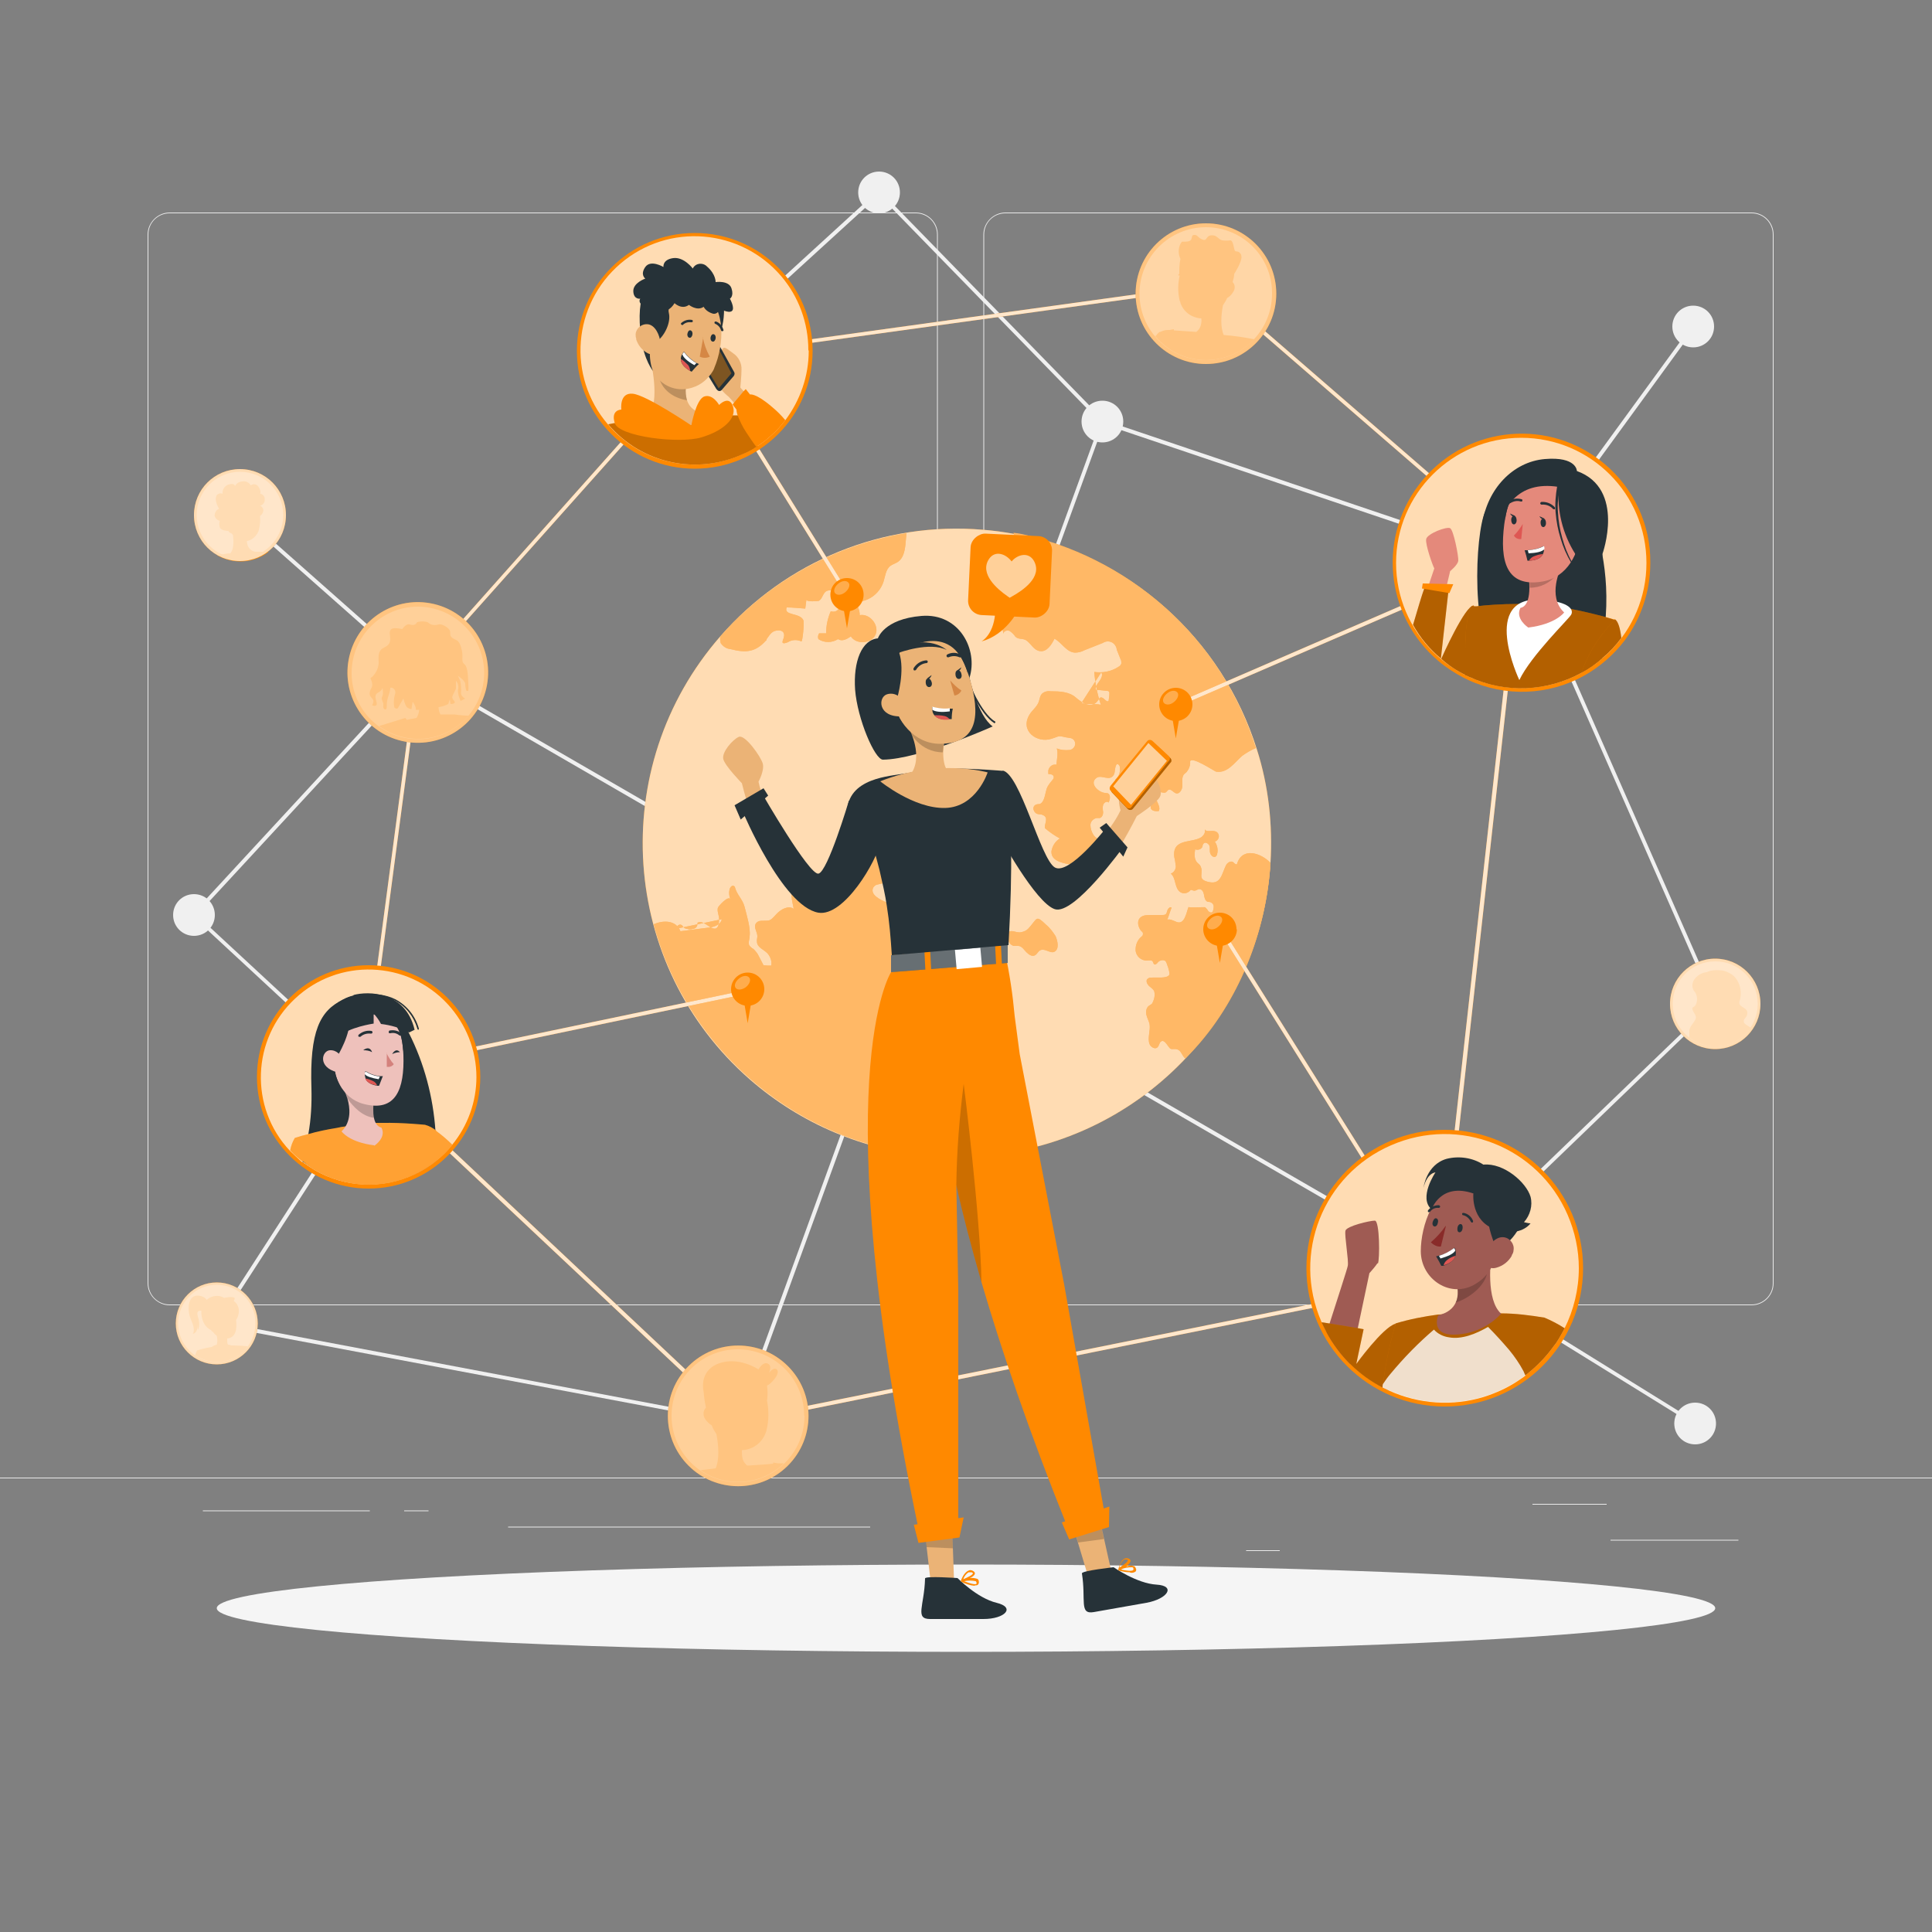 <?xml version="1.0" encoding="UTF-8"?>
<svg id="Layer_1" data-name="Layer 1" xmlns="http://www.w3.org/2000/svg" version="1.1" viewBox="0 0 500 500">
  <rect x="0" y="0" width="500" height="500" fill="#808080" stroke="none"/>
  <defs>
    <style>
      .cls-1 {
        fill: #eec1bb;
      }

      .cls-1, .cls-2, .cls-3, .cls-4, .cls-5, .cls-6, .cls-7, .cls-8, .cls-9, .cls-10, .cls-11, .cls-12, .cls-13, .cls-14, .cls-15, .cls-16, .cls-17, .cls-18, .cls-19, .cls-20, .cls-21, .cls-22, .cls-23, .cls-24, .cls-25, .cls-26 {
        stroke-width: 0px;
      }

      .cls-2 {
        fill: #de5753;
      }

      .cls-3 {
        fill: #d4827d;
      }

      .cls-4 {
        fill: #f5f5f5;
      }

      .cls-5 {
        fill: #ebebeb;
      }

      .cls-6 {
        fill: #e4897b;
      }

      .cls-7, .cls-8, .cls-9 {
        fill: #ff8900;
      }

      .cls-8, .cls-9, .cls-10, .cls-12, .cls-13, .cls-14, .cls-16, .cls-17, .cls-20, .cls-21, .cls-24, .cls-25 {
        isolation: isolate;
      }

      .cls-9, .cls-27 {
        opacity: .4;
      }

      .cls-10, .cls-12, .cls-13, .cls-14, .cls-16, .cls-17, .cls-21, .cls-23, .cls-24 {
        fill: #fff;
      }

      .cls-11 {
        fill: #263238;
      }

      .cls-12, .cls-25 {
        opacity: .2;
      }

      .cls-13 {
        opacity: .5;
      }

      .cls-14 {
        opacity: .6;
      }

      .cls-15 {
        fill: #d58745;
      }

      .cls-16 {
        opacity: .8;
      }

      .cls-17, .cls-28 {
        opacity: .7;
      }

      .cls-18 {
        fill: #f0f0f0;
      }

      .cls-19 {
        fill: #ebb376;
      }

      .cls-20, .cls-24 {
        opacity: .3;
      }

      .cls-20, .cls-25 {
        fill: #000;
      }

      .cls-21 {
        opacity: 0;
      }

      .cls-22 {
        fill: #9f5b53;
      }

      .cls-26 {
        fill: #892b29;
      }
    </style>
  </defs>
  <g id="freepik--background-complete--inject-11">
    <rect class="cls-5" y="382.4" width="500" height=".2"/>
    <rect class="cls-5" x="416.8" y="398.5" width="33.1" height=".2"/>
    <rect class="cls-5" x="322.5" y="401.2" width="8.7" height=".2"/>
    <rect class="cls-5" x="396.6" y="389.2" width="19.2" height=".2"/>
    <rect class="cls-5" x="52.5" y="390.9" width="43.2" height=".2"/>
    <rect class="cls-5" x="104.6" y="390.9" width="6.3" height=".2"/>
    <rect class="cls-5" x="131.5" y="395.1" width="93.7" height=".2"/>
    <path class="cls-5" d="M237,337.8H43.9c-3.1,0-5.7-2.6-5.7-5.7V60.7c0-3.1,2.6-5.7,5.7-5.7h193.1c3.2,0,5.7,2.6,5.7,5.7h0v271.4c0,3.2-2.6,5.7-5.7,5.7ZM43.9,55.2c-3,0-5.5,2.4-5.5,5.5v271.4c0,3,2.4,5.5,5.5,5.5h193.1c3,0,5.5-2.4,5.5-5.5V60.7c0-3-2.4-5.5-5.5-5.5H43.9Z"/>
    <path class="cls-5" d="M453.3,337.8h-193.1c-3.2,0-5.7-2.6-5.7-5.7V60.7c0-3.1,2.6-5.7,5.7-5.7h193.1c3.1,0,5.7,2.5,5.7,5.7v271.4c0,3.1-2.5,5.7-5.7,5.7ZM260.2,55.2c-3,0-5.5,2.4-5.5,5.5v271.4c0,3,2.4,5.5,5.5,5.5h193.1c3,0,5.5-2.4,5.5-5.5V60.7c0-3-2.4-5.5-5.5-5.5h-193.1Z"/>
    <polygon class="cls-18" points="393.9 146.3 285.1 109.6 285 109.5 227.5 50.5 181.4 92.6 180.7 91.9 227.5 49.1 285.6 108.7 393.5 145.1 437.9 84.2 438.7 84.8 393.9 146.3"/>
    <path class="cls-18" d="M55.6,236.8c0,3-2.4,5.4-5.4,5.4-3,0-5.4-2.4-5.4-5.4,0-3,2.4-5.4,5.4-5.4s5.4,2.4,5.4,5.4h0Z"/>
    <path class="cls-18" d="M232.9,49.8c0,3-2.4,5.4-5.4,5.4-3,0-5.4-2.4-5.4-5.4s2.4-5.4,5.4-5.4c3,0,5.4,2.4,5.4,5.4h0Z"/>
    <path class="cls-18" d="M443.6,84.5c0,3-2.4,5.4-5.4,5.4s-5.4-2.4-5.4-5.4,2.4-5.4,5.4-5.4,5.4,2.4,5.4,5.4h0Z"/>
    <path class="cls-18" d="M444.1,368.4c0,3-2.4,5.4-5.4,5.4s-5.4-2.4-5.4-5.4,2.4-5.4,5.4-5.4,5.4,2.4,5.4,5.4h0Z"/>
    <path class="cls-18" d="M290.7,109.1c0,3-2.4,5.4-5.4,5.4s-5.4-2.4-5.4-5.4,2.4-5.4,5.4-5.4,5.4,2.4,5.4,5.4h0Z"/>
    <polygon class="cls-18" points="191.4 368.5 190.9 368.4 56 343 56.2 342 190.7 367.4 284.9 108.9 285.8 109.3 191.4 368.5"/>
    <rect class="cls-18" x="84.7" y="122.9" width="1" height="61.5" transform="translate(-86.4 115.5) rotate(-48.5)"/>
    <polygon class="cls-18" points="438.5 368.8 371.8 327.5 373.2 327.1 443.3 259.6 393.3 145.9 394.2 145.5 444.5 259.9 444.2 260.1 374 327.7 439 368 438.5 368.8"/>
    <polygon class="cls-18" points="56.5 342.8 55.7 342.2 96 279.9 49.5 236.8 49.9 236.4 108.1 173.4 108.4 173.6 373.7 327.1 373.2 328 108.3 174.7 50.9 236.8 97.3 279.8 56.5 342.8"/>
  </g>
  <g id="freepik--Shadow--inject-11">
    <ellipse id="freepik--path--inject-11" class="cls-4" cx="250" cy="416.2" rx="193.9" ry="11.3"/>
  </g>
  <g id="freepik--World--inject-11">
    <path class="cls-7" d="M241,299.1c2.7.2,5.3.3,8,.3,41.8-.7,76.3-32.9,79.7-74.6,0-.5,0-1,.1-1.5.6-9.9-.5-19.9-3.5-29.3h0c-9-28.8-33.1-50.3-62.7-55.8-2.7-.5-5.5-.9-8.2-1.1-25.8-2.2-51,8.1-68,27.6-29.5,33.8-26.1,85.2,7.7,114.7,13.1,11.4,29.5,18.4,46.9,19.8Z"/>
    <g class="cls-28">
      <path class="cls-23" d="M241,299.1c2.7.2,5.3.3,8,.3,41.8-.7,76.3-32.9,79.7-74.6,0-.5,0-1,.1-1.5.6-9.9-.5-19.9-3.5-29.3h0c-9-28.8-33.1-50.3-62.7-55.8-2.7-.5-5.5-.9-8.2-1.1-25.8-2.2-51,8.1-68,27.6-29.5,33.8-26.1,85.2,7.7,114.7,13.1,11.4,29.5,18.4,46.9,19.8Z"/>
    </g>
    <path class="cls-8" d="M186.8,237.9c-.3,1.5-2.2,2.1-3.7,2.2l-7,.9c-1.1-2.9-4.5-2.9-6.9-1.8,8.9,33.1,37.7,57,71.8,59.9,2.7.2,5.3.3,8,.3,0,0,0-.1.1-.2,1.2-2.1-.5-4-1.5-5.8-.2-.4-2.2-5.4-1.6-5.4-2.1,0-4.3-.2-6.3-.8-.2,0-.3-.1-.4-.2-.2-.3.3-.7.6-.8,1-.2,1.9-.3,2.9-.6,1-.2,1.8-.9,2.2-1.8.4-.9,0-2,.3-2.9.3-1.2,1.2-2.1,2.3-2.6,1.1-.4,2.2-.8,3.4-.9-2.4-1.3-.7-4.1-2.6-6-.6-.6-1.5-1.3-1.1-2.1s1.7-.7,1.8-1.5c.1-.6-.5-1-1-1.1-.6,0-1.1-.2-1.7-.4-.7-.4-.9-1.4-.5-2.1,0,0,0,0,0,0,.4-.6,1.2-.8,1.8-1.1s1.2-1.1.8-1.7c0-.1-.2-.3-.4-.3-1-.6-2.4-.1-3.4.6s-2,1.5-3.3,1.5c-.3-.5-.1-1.1.4-1.4,0,0,0,0,0,0,.2,0,.3-.1.5-.3.3-.3,0-.8-.1-1.1-.9-1.7-1.1-3.7-.6-5.6h7.4c0-.4.1-.8.7-.9-1.7-2-3.5-3.8-5-6-.1-.3-.4-.5-.7-.6-.3,0-.7,0-1,0-1.1-.1-1.2-1.6-1.1-2.7-.2-.3-.7-.2-.9.1s-.2.7-.5,1c-.4.4-1,.4-1.5.2-1.8-.8-2.6-2.8-1.9-4.6,0-.2.2-.4.4-.5.4-.2.9,0,1.4.1,1.9.3,1.6-1.8,1.2-2.8-.6-1.3-2.5-2.2-3.8-2.6-1.6-.4-12-2.4-10.3-5.8.2-.3.5-.6.8-.7,1.1-.3,2.1-.5,3.2-.6,1-.3,2.1-1.4,1.6-2.4-.2-.4-.6-.7-.8-1.1-.6-1.1.3-2.4-.1-3.6-.3-.5-.6-1-.9-1.4-.3-.5-.3-1.2.1-1.5s1.3.2,1.8-.1c.4-.3.5-.9.2-1.4,0,0-.1-.2-.2-.2-.6-.3-1.3-.3-1.9.1-.3.2-.6.4-.9.5-.6,0-1.1-.5-1.4-1.1l-1.5-2.5c-.6,0-1,.5-1.2,1-.2.5-.2,1.1-.4,1.6-1.1,2.5-4.9,2.2-4.4,5.6.9,0,1.7.7,1.7,1.6,0,.1,0,.3,0,.4-.4,1.2-2.2,1.9-2,3.1,0,.4.4.8.5,1.2.2,1.2-1.7,1.7-2.5,1.9-2.7.9-2.9-.8-5.2-.9-1.1,0-2,.7-3.1.8s-1.9-.3-2.9-.2c-2.7.1-1.3,3.8-1.1,5.4-1.4-1-3.4.2-4.5,1.4-1.8,2-1.6,1.6-3.9,1.7-.6,0-1.2.3-1.5.9-.4,1,.5,2,.5,3.1,0,.5-.2,1-.1,1.5.1,1.4,1.7,1.9,2.7,2.9.8.9,1.2,2.1,1,3.2-.7,0-1.3,0-2-.1l-1.2-2.3c-.3-.7-.8-1.3-1.4-1.9-.4-.2-.7-.5-1-.8-.5-.7,0-1.6,0-2.5.3-2.1-.8-5.6-1.3-7.6s-2-3.1-2.5-5.1c-.1-.3-.5-.5-.8-.3,0,0,0,0,0,0-.3.2-.5.5-.6.9-.2.8-.1,1.7.2,2.5-.5-1-3,1.7-3.2,2.2-.3.8.3,2,.3,2.9,0,2.2-.6,3.4-2.8,1.8-.9-.6-1.9-1.3-2.8-.8.1.6-.2,1.3-.8,1.5-.6.2-1.2.3-1.8.1-.4,0-.8-.2-1.1-.5-.1-.2-.2-.4-.4-.5-.6-.4-1.3.3-1.6,1"/>
    <path class="cls-8" d="M285,174c.5.7,0,1.6-.5,2.3s-1.1,1.4-.9,2.2l2.9.3c.3,0,.5.1.6.4,0,.1,0,.2,0,.3,0,.6-.1,1.2-.2,1.9-.6.5-1.2-1-2-.9-.3,0-.5.4-.7.7-1.6,2.5-4.3.6-5.8-.7-1.7-1.5-4.2-1.6-6.4-1.6-.8-.1-1.6,0-2.3.6-.6.6-.6,1.4-.9,2.2-.5,1.3-1.7,2.1-2.4,3.3-2.5,4.2,2,7.4,5.7,6.2,2-.6,1.6-.9,3.6-.4.8.2,1.9,0,2.4,1,.4.8,0,1.7-.7,2.1-.2.1-.4.2-.7.2-1.1.1-2.2,0-3.2-.4.4,1.3,0,2.8-.1,4.2-1-.2-1.9.5-2.1,1.5,0,.3,0,.6,0,.9.6,0,1.5.2,1.4.9,0,.2-.1.4-.2.5-.5.6-1,1.2-1.4,1.9-.6,1-.6,4.1-2.1,4.5-.3,0-.5,0-.8.1-.6.2-.9.8-.7,1.4.2.6.6,1,1.2,1.1.4.1.8,0,1.1.2,1.9.7.2,2.6.7,3.5,1.2,1,2.5,1.9,3.8,2.6-1.2.7-2,2-2.2,3.4,0,1.6,1.1,2.3,2.6,2.8s3.5.6,4.6,1.1c.6.2,1.4.4,1.9,0s.5-1.7,1.2-2.1c.2,0,.5-.1.8-.1,1.6-.2,2.7-1.7,2.5-3.2.4-.4,1-.4,1.6-.4s1.3-.2,1.4-.8-.7-1-1.4-1c-.7,0-1.3,0-2,.2-.5.2-1,.2-1.5,0-.3-.2-.6-.5-.8-.8-.5-.8-.8-1.7-.8-2.6,0-.9.8-1.7,1.7-1.8.2,0,.5,0,.7,0,.6-.1.9-.9.9-1.5-.1-.6-.2-1.3,0-1.9.2-.6,1-1.1,1.4-.6.4-.8.6-2-.2-2.4-.3,0-.5-.1-.8-.1-1.7-.2-4.1-2.5-2.1-3.9,1.3-.9,3.3,1,4.4-.7.5-.8.2-2,.8-2.8.3-.2.7.2.8.6.2,1.3-.2,2.6-1.2,3.4,1,.6,2.5,0,3.2.8s-.3,2.5.5,3.2c.3.2.6.3.9.3,1.6.2,4.5,0,4.6,2.2,0,.3,0,.5,0,.8.2.8,1.3.9,2.1.8.4-.8-.1-1.7-.5-2.6s-.3-2.1.5-2.3c.6-.1,1.4.4,1.9,0,.2-.2.4-.5.6-.6.6-.3,1.2.6,1.9.9,1,.3,1.7-1,1.7-2s-.2-2.1.4-2.9c.2-.2.5-.4.7-.6.6-.8,1-1.7.9-2.7.2-1.6,6.3,2.5,6.7,2.6,3,.5,4.8-2.4,6.8-4.1,1.1-.8,2.3-1.5,3.5-2-8.6-27.4-31-48.2-58.9-55-1.2-.3-2.5-.6-3.8-.7.4,1.9,1.5,4.9.3,6.7-1.6,2.3-5,.3-6.3,3,0,.7,1.1.6,1.6,1,.2.3.4.6.5,1,.1.4.5.7.9.6.4.6-.2,1.4-.8,1.9-.7.6-1.2,1.3-1.5,2.2-.5,1.8.7,3.6,1.4,5.3.6,1.4,1,2.9,1.3,4.4,0-.7,1-1,1.6-.7.6.4,1.1.9,1.5,1.5.9.8,2,.3,2.9,1,1.2.9,1.9,2.5,3.4,2.7,1.8.3,3-1.6,3.8-3.2,1.9,1,3.1,3.5,5.3,3.6.8,0,1.7-.2,2.4-.6l4.8-1.9c1-.7,2.5-.5,3.2.6.2.3.4.7.4,1.1l1,2.5c.2.3.2.7.2,1.1-.1.4-.4.7-.8.9-1.8,1.2-4.1,1.6-6.2,1.3.2,2.9.8,5.8,1.7,8.5-1.6-.4-3.5.1-5-.5"/>
    <path class="cls-8" d="M266.4,240c-.6.8-1.5,1.2-2.5,1.3-.6,0-1.2-.2-1.7-.3-.6-.1-1.2,0-1.6.5-.4.6,0,1.4.4,2.1.3.6.7,1,1.3,1.2.4,0,.9,0,1.3,0,.9.1,1.4,1,2,1.6s1.5,1.3,2.3.8c.5-.3.7-.9,1.2-1.2,1.2-.8,2.7.9,3.8.3,1.3-.7.8-2.8.3-4-.7-1.1-1.5-2.2-2.5-3-2.6-2.5-2.2-1.7-4.2.6Z"/>
    <path class="cls-8" d="M307,273.7c12.8-12.7,20.3-31.1,21.7-48.9,0-.5,0-1,.1-1.5-2.5-2.6-7.4-4.2-8.7.4-.5,0-.6-.3-1-.6-.6-.4-1.5.2-1.8.8-1.1,2.2-1.3,5-4.3,4.4-3.6-.7-1.2-2.3-2.4-4.3-.2-.3-.5-.5-.7-.7-.9-.9-.8-2.3-.6-3.5.7.3,1.6,0,1.9-.7,0,0,0,0,0,0,0-.3.1-.6.3-.8.4-.5,1.3,0,1.5.6s0,1.3.2,1.9.8,1.2,1.4.9c.2-.2.4-.4.4-.7.3-1.1,0-2.3-.6-3.2.7-.2,1.2-1,1-1.7-.1-.5-.5-.9-1.1-1-.9-.2-2.2.3-2.5-.5.2.8-.2,1.5-.8,2-2.4,1.7-7.7.2-7.1,5.2.2.8.3,1.6.4,2.4,0,.8-.5,1.6-1.3,1.9,1.4,1.1.9,3.8,2.5,4.8.8.5,1.7.3,2.4-.3,0-.1.2-.2.3-.3.3,0,.5.2.8.2.5.1.9-.4,1.4-.4.7,0,1.1.8,1.2,1.5s.3,1.6,1,1.8c.2,0,.5,0,.7.1.5.2.8.6.8,1.1,0,.5-.1,1-.3,1.4-.3.3-.8.1-1.1-.2-.2-.4-.5-.7-.8-1-.2-.1-4.4.2-4.3-.1-.6,1.5-1,4.7-3.1,3.9-.8-.3-1.6-.8-2.4-.6.4-1,.7-2.1,1.1-3.1-.3-.3-.8.1-1,.5s-.2.9-.5,1.2c-.3.2-.6.2-.9.2h-2.9c-1.1,0-2.3,0-3,.9s-.3,2.4.5,3.3c.4.2.5.7.3,1.1,0,.1-.2.2-.3.3-1.1.9-1.6,2.3-1.5,3.7.2,1.4,1.4,2.5,2.9,2.5.5,0,1.2-.2,1.5.2.2.3.2.7.5.8s.7-.3.9-.6c.5-.5,1.3-.7,1.9-.3.3.2,1.3,3.2,1,3.6-.6,1-3.4.6-4.5.7-.4,0-.8,0-1.2.4-.4.5,0,1.3.4,1.7s1.1.8,1.4,1.4c.3,1.1,0,2.3-.6,3.3-.3.2-.6.4-.9.6-.6.6-.7,1.5-.5,2.3.2.8.6,1.5.8,2.3.3,1.7-.6,3.6,0,5.2.3.8,1.4,1.4,2,.9s.5-1.6,1.3-1.7,1.6,1.7,2.1,2,1.4-.2,2.2.4c.7.5.9,1.5,1.6,2.1Z"/>
    <path class="cls-8" d="M198.4,165.4c.7-.9,1.2-2,2.5-2.2,1.8-.3,2.5.7,1.7,2.5,0,.1-.1.3-.1.5.1.5.9.2,1.4,0,1.1-.7,2.4-.7,3.5-.2.3.1.8-4.9.5-5.5-.9-2-5.2-1.1-4.3-3.3,1.6,0,3.2.2,4.8.3l.3-2.3c0,.6,2.9.4,3.2.3,1.3-.7.9-3,3.3-2.7,3,.5,3.1,6.3-.2,5.4-.8,1.8-1.2,3.7-1.2,5.7h-1.8c-.3.4-.4,1-.2,1.5,1.5,1,3.5,1,5.1,0,1,.7,2.3,0,3.3-.7,1.4,2.2,5.4,1.9,6.4-.5s-1.5-5.5-4.1-5c0-1.2-.5-2.4-1.2-3.4,3.3,0,6.2-2,7.3-5.1.5-1.5.6-3.4,1.9-4.3.6-.4,1.3-.6,1.9-1,1.3-.9,1.7-2.6,1.9-4.2.1-1.1.2-2.1.3-3.2-18.7,3.1-35.7,12.5-48.2,26.8-.1.6,0,1.1.1,1.6.6.9,1.5,1.5,2.6,1.6,3.9,1,6.4.8,9.1-2.2,0,0,.2-.1.2-.2Z"/>
    <g class="cls-27">
      <path class="cls-10" d="M186.8,237.9c-.3,1.5-2.2,2.1-3.7,2.2l-7,.9c-1.1-2.9-4.5-2.9-6.9-1.8,8.9,33.1,37.7,57,71.8,59.9,2.7.2,5.3.3,8,.3,0,0,0-.1.1-.2,1.2-2.1-.5-4-1.5-5.8-.2-.4-2.2-5.4-1.6-5.4-2.1,0-4.3-.2-6.3-.8-.2,0-.3-.1-.4-.2-.2-.3.3-.7.6-.8,1-.2,1.9-.3,2.9-.6,1-.2,1.8-.9,2.2-1.8.4-.9,0-2,.3-2.9.3-1.2,1.2-2.1,2.3-2.6,1.1-.4,2.2-.8,3.4-.9-2.4-1.3-.7-4.1-2.6-6-.6-.6-1.5-1.3-1.1-2.1s1.7-.7,1.8-1.5c.1-.6-.5-1-1-1.1-.6,0-1.1-.2-1.7-.4-.7-.4-.9-1.4-.5-2.1,0,0,0,0,0,0,.4-.6,1.2-.8,1.8-1.1s1.2-1.1.8-1.7c0-.1-.2-.3-.4-.3-1-.6-2.4-.1-3.4.6s-2,1.5-3.3,1.5c-.3-.5-.1-1.1.4-1.4,0,0,0,0,0,0,.2,0,.3-.1.5-.3.3-.3,0-.8-.1-1.1-.9-1.7-1.1-3.7-.6-5.6h7.4c0-.4.1-.8.7-.9-1.7-2-3.5-3.8-5-6-.1-.3-.4-.5-.7-.6-.3,0-.7,0-1,0-1.1-.1-1.2-1.6-1.1-2.7-.2-.3-.7-.2-.9.1s-.2.7-.5,1c-.4.4-1,.4-1.5.2-1.8-.8-2.6-2.8-1.9-4.6,0-.2.2-.4.4-.5.4-.2.9,0,1.4.1,1.9.3,1.6-1.8,1.2-2.8-.6-1.3-2.5-2.2-3.8-2.6-1.6-.4-12-2.4-10.3-5.8.2-.3.5-.6.8-.7,1.1-.3,2.1-.5,3.2-.6,1-.3,2.1-1.4,1.6-2.4-.2-.4-.6-.7-.8-1.1-.6-1.1.3-2.4-.1-3.6-.3-.5-.6-1-.9-1.4-.3-.5-.3-1.2.1-1.5s1.3.2,1.8-.1c.4-.3.5-.9.2-1.4,0,0-.1-.2-.2-.2-.6-.3-1.3-.3-1.9.1-.3.2-.6.4-.9.5-.6,0-1.1-.5-1.4-1.1l-1.5-2.5c-.6,0-1,.5-1.2,1-.2.5-.2,1.1-.4,1.6-1.1,2.5-4.9,2.2-4.4,5.6.9,0,1.7.7,1.7,1.6,0,.1,0,.3,0,.4-.4,1.2-2.2,1.9-2,3.1,0,.4.4.8.5,1.2.2,1.2-1.7,1.7-2.5,1.9-2.7.9-2.9-.8-5.2-.9-1.1,0-2,.7-3.1.8s-1.9-.3-2.9-.2c-2.7.1-1.3,3.8-1.1,5.4-1.4-1-3.4.2-4.5,1.4-1.8,2-1.6,1.6-3.9,1.7-.6,0-1.2.3-1.5.9-.4,1,.5,2,.5,3.1,0,.5-.2,1-.1,1.5.1,1.4,1.7,1.9,2.7,2.9.8.9,1.2,2.1,1,3.2-.7,0-1.3,0-2-.1l-1.2-2.3c-.3-.7-.8-1.3-1.4-1.9-.4-.2-.7-.5-1-.8-.5-.7,0-1.6,0-2.5.3-2.1-.8-5.6-1.3-7.6s-2-3.1-2.5-5.1c-.1-.3-.5-.5-.8-.3,0,0,0,0,0,0-.3.2-.5.5-.6.9-.2.8-.1,1.7.2,2.5-.5-1-3,1.7-3.2,2.2-.3.8.3,2,.3,2.9,0,2.2-.6,3.4-2.8,1.8-.9-.6-1.9-1.3-2.8-.8.1.6-.2,1.3-.8,1.5-.6.2-1.2.3-1.8.1-.4,0-.8-.2-1.1-.5-.1-.2-.2-.4-.4-.5-.6-.4-1.3.3-1.6,1"/>
      <path class="cls-10" d="M285,174c.5.7,0,1.6-.5,2.3s-1.1,1.4-.9,2.2l2.9.3c.3,0,.5.1.6.4,0,.1,0,.2,0,.3,0,.6-.1,1.2-.2,1.9-.6.5-1.2-1-2-.9-.3,0-.5.4-.7.7-1.6,2.5-4.3.6-5.8-.7-1.7-1.5-4.2-1.6-6.4-1.6-.8-.1-1.6,0-2.3.6-.6.6-.6,1.4-.9,2.2-.5,1.3-1.7,2.1-2.4,3.3-2.5,4.2,2,7.4,5.7,6.2,2-.6,1.6-.9,3.6-.4.8.2,1.9,0,2.4,1,.4.8,0,1.7-.7,2.1-.2.1-.4.2-.7.2-1.1.1-2.2,0-3.2-.4.4,1.3,0,2.8-.1,4.2-1-.2-1.9.5-2.1,1.5,0,.3,0,.6,0,.9.6,0,1.5.2,1.4.9,0,.2-.1.4-.2.5-.5.6-1,1.2-1.4,1.9-.6,1-.6,4.1-2.1,4.5-.3,0-.5,0-.8.1-.6.2-.9.8-.7,1.4.2.6.6,1,1.2,1.1.4.1.8,0,1.1.2,1.9.7.2,2.6.7,3.5,1.2,1,2.5,1.9,3.8,2.6-1.2.7-2,2-2.2,3.4,0,1.6,1.1,2.3,2.6,2.8s3.5.6,4.6,1.1c.6.2,1.4.4,1.9,0s.5-1.7,1.2-2.1c.2,0,.5-.1.8-.1,1.6-.2,2.7-1.7,2.5-3.2.4-.4,1-.4,1.6-.4s1.3-.2,1.4-.8-.7-1-1.4-1c-.7,0-1.3,0-2,.2-.5.2-1,.2-1.5,0-.3-.2-.6-.5-.8-.8-.5-.8-.8-1.7-.8-2.6,0-.9.8-1.7,1.7-1.8.2,0,.5,0,.7,0,.6-.1.9-.9.9-1.5-.1-.6-.2-1.3,0-1.9.2-.6,1-1.1,1.4-.6.4-.8.6-2-.2-2.4-.3,0-.5-.1-.8-.1-1.7-.2-4.1-2.5-2.1-3.9,1.3-.9,3.3,1,4.4-.7.5-.8.2-2,.8-2.8.3-.2.7.2.8.6.2,1.3-.2,2.6-1.2,3.4,1,.6,2.5,0,3.2.8s-.3,2.5.5,3.2c.3.2.6.3.9.3,1.6.2,4.5,0,4.6,2.2,0,.3,0,.5,0,.8.2.8,1.3.9,2.1.8.4-.8-.1-1.7-.5-2.6s-.3-2.1.5-2.3c.6-.1,1.4.4,1.9,0,.2-.2.4-.5.6-.6.6-.3,1.2.6,1.9.9,1,.3,1.7-1,1.7-2s-.2-2.1.4-2.9c.2-.2.5-.4.7-.6.6-.8,1-1.7.9-2.7.2-1.6,6.3,2.5,6.7,2.6,3,.5,4.8-2.4,6.8-4.1,1.1-.8,2.3-1.5,3.5-2-8.6-27.4-31-48.2-58.9-55-1.2-.3-2.5-.6-3.8-.7.4,1.9,1.5,4.9.3,6.7-1.6,2.3-5,.3-6.3,3,0,.7,1.1.6,1.6,1,.2.3.4.6.5,1,.1.4.5.7.9.6.4.6-.2,1.4-.8,1.9-.7.6-1.2,1.3-1.5,2.2-.5,1.8.7,3.6,1.4,5.3.6,1.4,1,2.9,1.3,4.4,0-.7,1-1,1.6-.7.6.4,1.1.9,1.5,1.5.9.8,2,.3,2.9,1,1.2.9,1.9,2.5,3.4,2.7,1.8.3,3-1.6,3.8-3.2,1.9,1,3.1,3.5,5.3,3.6.8,0,1.7-.2,2.4-.6l4.8-1.9c1-.7,2.5-.5,3.2.6.2.3.4.7.4,1.1l1,2.5c.2.3.2.7.2,1.1-.1.4-.4.7-.8.9-1.8,1.2-4.1,1.6-6.2,1.3.2,2.9.8,5.8,1.7,8.5-1.6-.4-3.5.1-5-.5"/>
      <path class="cls-10" d="M266.4,240c-.6.8-1.5,1.2-2.5,1.3-.6,0-1.2-.2-1.7-.3-.6-.1-1.2,0-1.6.5-.4.6,0,1.4.4,2.1.3.6.7,1,1.3,1.2.4,0,.9,0,1.3,0,.9.1,1.4,1,2,1.6s1.5,1.3,2.3.8c.5-.3.7-.9,1.2-1.2,1.2-.8,2.7.9,3.8.3,1.3-.7.8-2.8.3-4-.7-1.1-1.5-2.2-2.5-3-2.6-2.5-2.2-1.7-4.2.6Z"/>
      <path class="cls-10" d="M307,273.7c12.8-12.7,20.3-31.1,21.7-48.9,0-.5,0-1,.1-1.5-2.5-2.6-7.4-4.2-8.7.4-.5,0-.6-.3-1-.6-.6-.4-1.5.2-1.8.8-1.1,2.2-1.3,5-4.3,4.4-3.6-.7-1.2-2.3-2.4-4.3-.2-.3-.5-.5-.7-.7-.9-.9-.8-2.3-.6-3.5.7.3,1.6,0,1.9-.7,0,0,0,0,0,0,0-.3.1-.6.3-.8.4-.5,1.3,0,1.5.6s0,1.3.2,1.9.8,1.2,1.4.9c.2-.2.4-.4.4-.7.3-1.1,0-2.3-.6-3.2.7-.2,1.2-1,1-1.7-.1-.5-.5-.9-1.1-1-.9-.2-2.2.3-2.5-.5.2.8-.2,1.5-.8,2-2.4,1.7-7.7.2-7.1,5.2.2.8.3,1.6.4,2.4,0,.8-.5,1.6-1.3,1.9,1.4,1.1.9,3.8,2.5,4.8.8.5,1.7.3,2.4-.3,0-.1.2-.2.3-.3.3,0,.5.2.8.2.5.1.9-.4,1.4-.4.7,0,1.1.8,1.2,1.5s.3,1.6,1,1.8c.2,0,.5,0,.7.1.5.2.8.6.8,1.1,0,.5-.1,1-.3,1.4-.3.3-.8.1-1.1-.2-.2-.4-.5-.7-.8-1-.2-.1-4.4.2-4.3-.1-.6,1.5-1,4.7-3.1,3.9-.8-.3-1.6-.8-2.4-.6.4-1,.7-2.1,1.1-3.1-.3-.3-.8.1-1,.5s-.2.9-.5,1.2c-.3.2-.6.2-.9.2h-2.9c-1.1,0-2.3,0-3,.9s-.3,2.4.5,3.3c.4.2.5.7.3,1.1,0,.1-.2.2-.3.3-1.1.9-1.6,2.3-1.5,3.7.2,1.4,1.4,2.5,2.9,2.5.5,0,1.2-.2,1.5.2.2.3.2.7.5.8s.7-.3.9-.6c.5-.5,1.3-.7,1.9-.3.3.2,1.3,3.2,1,3.6-.6,1-3.4.6-4.5.7-.4,0-.8,0-1.2.4-.4.5,0,1.3.4,1.7s1.1.8,1.4,1.4c.3,1.1,0,2.3-.6,3.3-.3.2-.6.4-.9.6-.6.6-.7,1.5-.5,2.3.2.8.6,1.5.8,2.3.3,1.7-.6,3.6,0,5.2.3.8,1.4,1.4,2,.9s.5-1.6,1.3-1.7,1.6,1.7,2.1,2,1.4-.2,2.2.4c.7.5.9,1.5,1.6,2.1Z"/>
      <path class="cls-10" d="M198.4,165.4c.7-.9,1.2-2,2.5-2.2,1.8-.3,2.5.7,1.7,2.5,0,.1-.1.3-.1.5.1.5.9.2,1.4,0,1.1-.7,2.4-.7,3.5-.2.3.1.8-4.9.5-5.5-.9-2-5.2-1.1-4.3-3.3,1.6,0,3.2.2,4.8.3l.3-2.3c0,.6,2.9.4,3.2.3,1.3-.7.9-3,3.3-2.7,3,.5,3.1,6.3-.2,5.4-.8,1.8-1.2,3.7-1.2,5.7h-1.8c-.3.4-.4,1-.2,1.5,1.5,1,3.5,1,5.1,0,1,.7,2.3,0,3.3-.7,1.4,2.2,5.4,1.9,6.4-.5s-1.5-5.5-4.1-5c0-1.2-.5-2.4-1.2-3.4,3.3,0,6.2-2,7.3-5.1.5-1.5.6-3.4,1.9-4.3.6-.4,1.3-.6,1.9-1,1.3-.9,1.7-2.6,1.9-4.2.1-1.1.2-2.1.3-3.2-18.7,3.1-35.7,12.5-48.2,26.8-.1.6,0,1.1.1,1.6.6.9,1.5,1.5,2.6,1.6,3.9,1,6.4.8,9.1-2.2,0,0,.2-.1.2-.2Z"/>
    </g>
  </g>
  <g id="freepik--Connections--inject-11">
    <path class="cls-7" d="M50.2,133.3c0,6.6,5.3,11.9,11.9,11.9,6.6,0,11.9-5.3,11.9-11.9,0-6.6-5.3-11.9-11.9-11.9,0,0,0,0,0,0-6.6,0-11.9,5.3-11.9,11.9,0,0,0,0,0,0Z"/>
    <circle class="cls-24" cx="62.1" cy="133.3" r="11.2"/>
    <path class="cls-7" d="M55.5,133.1c0,.8.6,1.5,1.4,1.7-.2.5-.2,1.1,0,1.7.3.9,2.2.9,2.2.9.1.3.5.6.8.6,0,0,0,.1.1.1l.3.4c.2,1.8.2,3.7-.7,4.7h0c-.8,0-1.5.2-2.3.3-.4,0-.7.1-1.1.2,4.2,2.4,9.5,2.1,13.3-.9h-3.2c-1,0-1.8-.7-2.2-1.6-.1-.4-.2-.8-.2-1.2.3,0,.7-.2,1-.3.9-.5,1.6-1.3,2-2.2,0-.1.1-.3.1-.4.3-1.2.4-2.4.3-3.6.4-.2.7-.7.8-1.1.2-.6-.2-1.3-.8-1.5.7-.2,1.3-.9,1.2-1.6.1-.7-.4-1.3-1-1.5,0,0-.1,0-.2,0,0,0,.4-.6-.4-1.8-.4-.7-1.3-.9-2-.4-.5-.8-1.4-1.2-2.3-1-.8.1-1.4.5-1.8,1.2,0,0,0-.9-1.7-.4-1,.4-1.6,1.3-1.5,2.4-.6-.3-1.3,0-1.6.5,0,0,0,0,0,.1-.6,1.2.7,3.3.7,3.3-.7.2-1.2,1-1.1,1.7Z"/>
    <path class="cls-17" d="M50.2,133.3c0,6.6,5.3,11.9,11.9,11.9,6.6,0,11.9-5.3,11.9-11.9,0-6.6-5.3-11.9-11.9-11.9,0,0,0,0,0,0-6.6,0-11.9,5.3-11.9,11.9,0,0,0,0,0,0Z"/>
    <circle class="cls-7" cx="56.1" cy="342.5" r="10.6"/>
    <path class="cls-24" d="M66.1,342.5c0,5.5-4.5,10-10,10s-10-4.5-10-10,4.5-10,10-10c5.5,0,10,4.4,10,9.8,0,0,0,.1,0,.2Z"/>
    <path class="cls-7" d="M64,348.6c-3.2,4.2-9.1,5.1-13.5,2.1.3-.8.5-1.2.5-1.2,1.2-.4,2.5-.7,3.8-.9.4-.3.8-.5,1.3-.6.2-.7.2-1.5,0-2.3-.4-.3-.7-.6-1-1-.2-.1-.4-.3-.5-.5-.3-.1-2.4-1.1-2.5-4.6,0-.1,0-.3,0-.4-.7,0-1.3.1-.9,1.5.8,2.3,0,3.5,0,3.5,0-.5,0-1,0-1.5,0,2.4-1.3,2.5-1.3,2.5,0,0,.8-.9-.4-3.5s-.9-6.3,1.5-6.4c1,0,1.9.3,2.5,1.1,1.2-1.1,3.1-1.4,4.5-.5,0,0,2.1-.5,2.7,0,.1.1,0,.4-.2.8.6.4,1,1,1.2,1.7.3,1.1,0,2.3-.6,3.2.3,2.6-.2,4.6-2.3,4.8v.5c0,.4,0,.8.2,1.1.3,0,.6.1.9.2,1.9,0,4,.2,4,.2h0c.1.1.2.2.3.4Z"/>
    <circle class="cls-17" cx="56.1" cy="342.5" r="10.6"/>
    <circle class="cls-7" cx="443.9" cy="259.8" r="11.7"/>
    <path class="cls-24" d="M454.9,259.8c0,6.1-4.9,11-11,11s-11-4.9-11-11,4.9-11,11-11,11,4.9,11,11Z"/>
    <path class="cls-7" d="M453.1,265.9c-3.4,5.1-10.2,6.4-15.2,3.1-.2-.2-.5-.3-.7-.5,0-.6,0-1.2,0-1.8.1-1.3,1.7-2.4,1.7-3.4s-1.6-2.2-.6-2.7,1.2-2.6.4-3.8c-1-1-.9-2.6,0-3.6.8-.9,1.8-1.5,3-1.6,1-.5,2.2-.6,3.3-.5,1.2,0,2.3.5,3.2,1.1.7.5,1.3,1.2,1.7,2.1.7,1.5.8,3.2.3,4.8-.5,1.6,1.9,1.5,2,2.9s-1.1,1.5-.9,2.5c0,.4.9.9,1.7,1.4Z"/>
    <circle class="cls-17" cx="443.9" cy="259.8" r="11.7"/>
    <rect class="cls-7" x="300.3" y="162.5" width="97.2" height="1" transform="translate(-36 152.2) rotate(-23.4)"/>
    <rect class="cls-7" x="199.6" y="86.8" width="1" height="72.5" transform="translate(-34.8 123.8) rotate(-31.8)"/>
    <rect class="cls-7" x="93.4" y="266.4" width="101.1" height="1" transform="translate(-51.7 35.2) rotate(-11.8)"/>
    <rect class="cls-16" x="300.3" y="162.5" width="97.2" height="1" transform="translate(-36 152.2) rotate(-23.4)"/>
    <rect class="cls-7" x="343.7" y="232.3" width="1" height="107.2" transform="translate(-99.3 226.4) rotate(-32.1)"/>
    <rect class="cls-16" x="343.7" y="232.3" width="1" height="107.2" transform="translate(-99.3 226.4) rotate(-32.1)"/>
    <rect class="cls-16" x="199.6" y="86.8" width="1" height="72.5" transform="translate(-34.8 123.8) rotate(-31.8)"/>
    <rect class="cls-16" x="93.4" y="266.4" width="101.1" height="1" transform="translate(-51.7 35.2) rotate(-11.8)"/>
    <path class="cls-7" d="M190.9,368.5l-96.9-91.1,13.7-103.6h.1c0-.1,73-82,73-82h.2l132.3-18.3,80.8,70v.3l-20.9,188h-.4c0,0-181.9,36.7-181.9,36.7ZM95.1,277l96.1,90.4,181-36.5,20.8-187.1-80-69.3-131.7,18.2-72.7,81.5-13.6,102.8Z"/>
    <path class="cls-16" d="M190.9,368.5l-96.9-91.1,13.7-103.6h.1c0-.1,73-82,73-82h.2l132.3-18.3,80.8,70v.3l-20.9,188h-.4c0,0-181.9,36.7-181.9,36.7ZM95.1,277l96.1,90.4,181-36.5,20.8-187.1-80-69.3-131.7,18.2-72.7,81.5-13.6,102.8Z"/>
    <polygon class="cls-7" points="220.7 153.9 219.2 162.6 217.7 153.9 220.7 153.9"/>
    <path class="cls-7" d="M223.5,153.9c0,2.4-1.9,4.3-4.3,4.3-2.4,0-4.3-1.9-4.3-4.3,0-2.4,1.9-4.3,4.3-4.3h0c2.4,0,4.3,1.9,4.3,4.3Z"/>
    <path class="cls-24" d="M219.6,150.8c.5.6.1,1.7-.9,2.5s-2.1.8-2.6.2-.1-1.7.9-2.5,2.1-.8,2.6-.2Z"/>
    <polygon class="cls-7" points="305.8 182.3 304.3 191.1 302.8 182.3 305.8 182.3"/>
    <circle class="cls-7" cx="304.3" cy="182.3" r="4.3"/>
    <path class="cls-24" d="M304.7,179.2c.5.6.1,1.7-.9,2.5s-2.1.8-2.6.2-.1-1.7.9-2.5,2.1-.8,2.6-.2Z"/>
    <polygon class="cls-7" points="195 256 193.5 264.8 192 256 195 256"/>
    <circle class="cls-7" cx="193.5" cy="256" r="4.3"/>
    <path class="cls-24" d="M193.9,253c.5.6.1,1.7-.9,2.5-1,.7-2.1.8-2.6.2s-.1-1.7.9-2.5,2.1-.8,2.6-.2Z"/>
    <polygon class="cls-7" points="317.2 240.5 315.7 249.2 314.2 240.5 317.2 240.5"/>
    <path class="cls-7" d="M320.1,240.5c0,2.4-2,4.3-4.4,4.3s-4.3-2-4.3-4.3c0-2.4,1.9-4.3,4.3-4.3s4.3,1.9,4.3,4.3h0Z"/>
    <path class="cls-24" d="M316.1,237.4c.5.6.1,1.7-.9,2.5s-2.1.8-2.6.2-.1-1.7.9-2.5,2.1-.8,2.6-.2Z"/>
    <circle class="cls-7" cx="312.1" cy="76" r="18.2"/>
    <path class="cls-24" d="M329.2,76c0,9.5-7.7,17.2-17.1,17.2-9.5,0-17.2-7.7-17.2-17.2,0-9.5,7.7-17.2,17.2-17.2,0,0,0,0,0,0,9.4,0,17.1,7.6,17.1,17,0,0,0,0,0,.1Z"/>
    <path class="cls-7" d="M324.7,87.7c-6.4,6.9-17.3,7.4-24.2.9-.6-.5-1.1-1.1-1.6-1.7h.3c.2-.4.5-.7.8-.9,0,0,0,0,0-.1h.3c.6-.3,1.2-.5,1.9-.5.2,0,.4,0,.5,0l1.1-.2v.3l5.8.4c.5-.4.9-.9,1.1-1.5.2-.6.3-1.3.2-2-.8,0-1.7-.3-2.4-.6-1.4-.7-2.5-1.9-3-3.4,0-.2-.1-.4-.2-.6-.5-2.1-.5-4.3,0-6.5h-.2c0,0-.2,0-.1-.2h0c0-.1.1-.2.2-.2,0,0,0,0,0,0h0c0-1.3,0-2.6.3-3.9-.6-1.2-.6-2.7,0-3.9.6-.9.1-.4,1.8-.6s.7-1.6,1.7-1.7.9.7,2.2,1.2.8-1,2.3-1.1,1.7,1,2.8,1.3c.7.1,1.4.1,2.1,0,.8,0,.9,2.3,1.2,2.7s.9-.2,1.6,1c0,.2.1.4.1.6,0,1.5-1.9,4.4-1.9,4.4,0,.7-.2,1.4-.4,2.1.6.6.7,1.5.3,2.3-.4.7-.9,1.4-1.7,1.8-.3.7-.7,1.3-1.1,1.9-.5,2.6-.7,5.7.2,7.7,2.7.2,5.3.6,7.9,1.1Z"/>
    <circle class="cls-13" cx="312.1" cy="76" r="18.2"/>
    <circle class="cls-7" cx="191" cy="366.4" r="18.2" transform="translate(-203.1 242.4) rotate(-45)"/>
    <path class="cls-12" d="M208.2,366.4c0,9.5-7.7,17.2-17.2,17.2-9.5,0-17.2-7.7-17.2-17.2,0-9.5,7.7-17.2,17.1-17.2,9.4,0,17.1,7.5,17.2,16.9,0,0,0,.1,0,.2Z"/>
    <path class="cls-7" d="M202.8,378.8c-5.9,5.6-14.8,6.3-21.5,1.7,1.2-.2,2.6-.3,3.9-.5,1-2.2.8-5.8.2-8.9-.5-.7-.9-1.4-1.2-2.2-.8-.5-1.5-1.2-1.9-2-.4-.9-.3-1.9.4-2.6-.3-1.4-.5-2.7-.6-4.1h0s-1.4-5.3,3.8-7.3,10.4,1.5,10.4,1.5c0,0,1.1-2.1,2.4-1.5,1.1.5.5,1.9.3,2.4.3-.4.7-.8,1.2-1,.9-.4,2.2.8-.7,3.6-.3.3-.6.5-1,.7.2,1.3.2,2.6,0,3.9.5,2.5.5,5-.1,7.5,0,.2-.1.5-.2.7-.6,1.7-1.8,3.1-3.4,3.9-.9.4-1.8.7-2.8.7,0,.8,0,1.5.2,2.3.2.7.7,1.3,1.2,1.7,2.7-.2,5.1-.3,6.7-.5,0-.1,0-.2,0-.3l1.2.2c.5,0,1,0,1.4,0Z"/>
    <circle class="cls-13" cx="191" cy="366.4" r="18.2" transform="translate(-203.1 242.4) rotate(-45)"/>
    <circle class="cls-7" cx="108.2" cy="174" r="18.2" transform="translate(-86.1 239.3) rotate(-76.7)"/>
    <path class="cls-12" d="M125.3,174.1c0,9.5-7.7,17.2-17.1,17.2-9.5,0-17.2-7.7-17.2-17.1,0-9.5,7.7-17.2,17.1-17.2h0c9.4,0,17.1,7.6,17.2,17,0,0,0,0,0,.1Z"/>
    <path class="cls-7" d="M121,185.5c-5.9,6.6-15.8,7.6-22.9,2.4l6.8-2.1c.1.1.2.3.4.5l.9-.2c.6-.1,1.1-.2,1.6-.3.4-.6.6-1.4.7-2.1h-.9c.2-.7-.8-2.1-.8-2.1l-.3,1.9c-.4,0-.8-.2-1.1-.4-.5-.3-1-2.3-1-2.3,0,0-1.2,2-1.4,2.4s-.9,0-.9,0c-.3-1.1-.2-2.3.1-3.5.3-.6,0-1.3-.5-1.6-.2-.1-.5-.2-.7-.1,0,.7-.2,1.3-.4,1.9-.3.8-.5,1.7-.5,2.5,0,.7,0,1.2-.4,1.2s-.6-.5-.5-1.2-.7-1.5-.3-2.1.1-2.3.1-2.3c-.3,1.2-1.6,1.1-1.8,2s.6,2.1.2,2.5-1.1,0-1.1,0c0,0,.6-.9.2-1.5s-1-.8-.8-1.9.8-1.1.6-2.3-.8-1.2,0-1.6c1-1,1.6-2.2,1.7-3.6,0-1-.4-3.1,1.2-3.9s2-1.4,1.7-3.4,1.2-1.9,3.2-1.5c0,0,1-1.5,1.9-1.2s1.6.1,1.8-.4,2.7-.5,3.1,0c.7.6,1.7.7,2.6.4.8-.3,3,1,3,1.9s0,1.4,1.1,1.9,1.4.8,1.9,2.8-.3,2.9.7,3.7.9,3.9,1,4.9,0,2,0,2h-.3c-.3.2-.5-1-.5-1.8s-1.7-2-1.9-2.1c0,0,.4.8.6,1.3.2,1,.3,2,.2,3.1,0,1,1.1,1.5,1.1,1.5l-1.2.6s-1-2.1-.6-3.2c.1-.7-.1-1.5-.6-2v2s-.3.7-.8,1.7.4,1.3.5,1.8-1.1.5-1.1.5l-.2-1.2-.4,1.2c-.8.4-1.6.7-2.5.8,0,.7.2,1.4.5,1.9h1.2c.8,0,1.6,0,2.4,0h0c1.3.2,2.7.3,3.7.3Z"/>
    <circle class="cls-13" cx="108.2" cy="174" r="18.2" transform="translate(-86.1 239.3) rotate(-76.7)"/>
  </g>
  <g id="freepik--character-4--inject-11">
    <path class="cls-7" d="M427.1,145.7c0,7.2-2.3,14.2-6.6,20-2.9,3.8-6.5,6.9-10.6,9.2-9.2,5.1-20.3,5.5-29.9,1.1-.4-.2-.8-.4-1.2-.6h0c-2.3-1.2-4.5-2.6-6.5-4.3-14.1-11.9-15.9-32.9-4-47,11.9-14.1,32.9-15.9,47-4,7.5,6.3,11.9,15.7,11.8,25.5h0Z"/>
    <circle class="cls-17" cx="393.7" cy="145.7" r="32.4"/>
    <path class="cls-6" d="M372.2,160.8l3.1-13s2-1.6,2.1-2.7-1.2-7.9-2.1-8.4-5.9,1.4-6.2,2.8,1.8,7.2,2.1,7.6l-5.1,15.1,6-1.4Z"/>
    <path class="cls-7" d="M374.8,153.4l-1.9,17c-2.9-2.4-5.4-5.4-7.2-8.7,1.2-4.1,2.3-7.8,2.9-9.4.2-.6.3-.9.3-.9h1.1c0,.1,4.5.7,4.5.7h.5c0,0-.1,1.3-.1,1.3Z"/>
    <path class="cls-7" d="M383.3,164.4l-2.9,10.8c-.4-.2-.8-.4-1.1-.5h0c-2.3-1.1-4.4-2.5-6.3-4.2.2-.5,6.2-13.9,8.4-13.8l2,7.7Z"/>
    <path class="cls-20" d="M374.8,153.4l-1.9,17c-2.9-2.4-5.4-5.4-7.2-8.7,1.2-4.1,2.3-7.8,2.9-9.4.2-.6.3-.9.3-.9h1.1c0,.1,4.5.7,4.5.7h.5c0,0-.1,1.3-.1,1.3Z"/>
    <path class="cls-20" d="M383.3,164.4l-2.9,10.8c-.4-.2-.8-.4-1.1-.5h0c-2.3-1.1-4.4-2.5-6.3-4.2.2-.5,6.2-13.9,8.4-13.8l2,7.7Z"/>
    <polygon class="cls-7" points="376.1 151.2 375.1 153.5 368 152.3 368.2 151 376.1 151.2"/>
    <path class="cls-11" d="M413.4,134.6c-.8,3.2,3.7,11.9,1.9,27.9s-19.3,14.9-27.1,9.6-6.5-34.1-3.8-39.8,29.1,2.3,29.1,2.3Z"/>
    <path class="cls-7" d="M418,160.3c-.2.5-.3.9-.5,1.4s-.3.9-.5,1.4c-.3.9-.6,1.7-.9,2.6-.6,1.7-1.1,3.2-1.5,4.7-1.6,1.4-3.4,2.7-5.3,3.7-8.9,4.9-19.7,5.4-29,1.1-.4-.2-.8-.4-1.1-.5v-1.9c0-.9,0-1.8,0-2.6,0-.5,0-1.1,0-1.5v-.7c0-.9,0-1.7.1-2.4,0-.2,0-.5,0-.7,0-.7.1-1.3.1-1.9.4-3.7.9-5.2,1.2-5.8,0,0,.1-.2.2-.2,0-.1.1-.1.1-.1h1.3c2.2-.3,6.6-.6,10.7-.6h.2c.5,0,1.1,0,1.6,0,2.1.1,4.2.3,6.2.5l2.3.3c.8.1,1.7.3,2.5.4h.4c3.1.6,6.1,1.3,9.1,2.1.8.2,1.7.5,2.5.7h0Z"/>
    <path class="cls-20" d="M418,160.3h0c-.2.4-.3.9-.5,1.4s-.3.9-.5,1.4c-.3.9-.6,1.7-.9,2.6-.6,1.7-1.1,3.2-1.5,4.7-1.6,1.4-3.4,2.7-5.3,3.7-8.9,4.9-19.7,5.4-29,1.1-.4-.2-.8-.4-1.1-.5h0v-1.9c0-.9,0-1.8,0-2.6,0-.5,0-1.1,0-1.5v-.7c0-.9,0-1.7.1-2.4,0-.2,0-.5,0-.7,0-.7.1-1.3.1-1.9.4-3.7.9-5.2,1.2-5.8,0,0,.1-.2.2-.2,0-.1.1-.1.1-.1h1.3c2.2-.3,6.6-.6,10.7-.6h.2c.5,0,1.1,0,1.6,0,2.1.1,4.2.3,6.2.5l2.3.3c.8.1,1.7.3,2.5.4h.4c3.1.6,6.1,1.3,9.1,2.1.9.3,1.7.5,2.5.8Z"/>
    <path class="cls-23" d="M399.3,155.2c7.1.6,8,2.7,7.3,3.9s-10.4,10.6-13.4,16.9c0,0-10.5-22.1,6.1-20.8Z"/>
    <path class="cls-6" d="M395.6,162.4c7.1-.9,9.2-3.9,9.2-3.9-4.5-4.2-.8-11.6-.8-11.6l-8.5,1.6c.2,1.2.3,2.4.3,3.6,0,5.2-2.3,5.2-2.3,5.2-1.5,2.8,2,5.1,2,5.1Z"/>
    <path class="cls-25" d="M395.6,148.5c.2,1.2.3,2.4.3,3.6,5.8,0,8.2-5.2,8.2-5.2l-8.5,1.6Z"/>
    <path class="cls-6" d="M400.3,124.7c-7.4-.4-10,3.4-11,11-1.2,9.5.5,16.4,9.9,14.8,12.7-2.1,13.3-25.2,1.1-25.8Z"/>
    <path class="cls-2" d="M394.1,135.6c-.7,1.1-1.4,2.1-2.3,3,.4.7,1.1,1,1.9.9l.4-3.9Z"/>
    <path class="cls-11" d="M398.7,135.2c0,.6.2,1.1.6,1.2s.8-.4.8-1-.2-1.1-.6-1.2-.8.4-.8,1Z"/>
    <path class="cls-11" d="M399.7,134.2l-1.3-.6s.6,1.2,1.3.6Z"/>
    <path class="cls-11" d="M391.1,134.5c0,.6.2,1.1.6,1.2s.8-.4.8-1-.2-1.1-.6-1.2-.8.4-.8,1Z"/>
    <path class="cls-11" d="M392.1,133.5l-1.3-.6s.6,1.2,1.3.6Z"/>
    <path class="cls-11" d="M402.2,131.8c-.1,0-.2,0-.3-.1-.7-.8-1.8-1.2-2.9-1.1-.2,0-.3-.1-.4-.3,0,0,0,0,0,0,0-.2.1-.3.3-.4,0,0,0,0,0,0,1.3-.1,2.6.4,3.5,1.4.1.2,0,.4,0,.5,0,0-.1,0-.2,0Z"/>
    <path class="cls-11" d="M390.7,130.3c-.2,0-.3-.1-.4-.3,0-.1,0-.3.2-.3,1-.7,2.2-.8,3.3-.5.2,0,.2.3.2.4,0,0,0,0,0,0,0,.2-.3.2-.4.2-.9-.3-1.9-.1-2.7.4,0,0-.1,0-.2,0Z"/>
    <path class="cls-11" d="M394.6,142.5c.3.9.5,1.7.7,2.6h.5c2.2-.1,3.1-.9,3.5-1.7.2-.4.3-.8.3-1.3,0-.3,0-.5-.1-.8-1.3.7-2.7,1-4.2,1.1-.5,0-.7,0-.7,0Z"/>
    <path class="cls-23" d="M395.4,142.4l.2.8c2-.1,3.5-.4,4.1-1.1,0-.3,0-.5-.1-.8-1.3.7-2.7,1-4.2,1.1Z"/>
    <path class="cls-2" d="M395.8,145.1c2.2-.1,3.1-.9,3.5-1.7-.8,0-1.6.3-2.4.6-.5.2-.9.6-1.2,1.1Z"/>
    <path class="cls-11" d="M407.7,137.6s-3.1-6.3-2.3-10.9c0,0-14.3-6.8-15.9,8,0,0-.7-13.3,12-12.9s11.7,19,4.8,24.2c0,0,3.4-4.4,1.4-8.4Z"/>
    <path class="cls-6" d="M406.4,139.1c.2-1.8,1.9-3,3.7-2.8,2.3.4,3.1,5.1-2.6,6-.8,0-1.2-.7-1-3.2Z"/>
    <path class="cls-11" d="M403.4,126c-.5,6.1,1,12.2,4.3,17.4,4.2,6.3-.6,11.8-.6,11.8,0,0,7.4-4.7,7.6-11.8,0,0,6.1-16.9-6.6-21.5,0,0,0-3.8-8.3-3.1s-14.9,7.8-16.2,16.8,3.4,19.1,3.4,19.1c0,0-5-32,16.3-28.7Z"/>
    <path class="cls-11" d="M403.8,126.1c-.5,2.1-.8,4.3-.6,6.5.1,2.2.5,4.5,1.1,6.6.6,2.2,1.4,4.3,2.5,6.2,1.1,2,2.5,3.8,4.2,5.3-1.8-1.4-3.3-3.2-4.4-5.1-1.2-2-2.1-4.1-2.7-6.2-.7-2.2-1.1-4.4-1.3-6.7-.2-2.3,0-4.6.4-6.9l1,.3Z"/>
    <path class="cls-7" d="M419.6,165.1c-1.4,1.9-3.1,3.7-4.9,5.2-1.6,1.4-3.4,2.7-5.3,3.7.1-.4.2-.9.4-1.3,1.3-3.3,3.1-6.4,5.3-9.1.9-1.2,1.9-2.2,2.9-3.3h0c.8.6,1.3,2.3,1.6,4.8Z"/>
    <path class="cls-20" d="M419.6,165.1c-1.4,1.9-3.1,3.7-4.9,5.2-1.6,1.4-3.4,2.7-5.3,3.7.1-.4.2-.9.4-1.3,1.3-3.3,3.1-6.4,5.3-9.1.9-1.2,1.9-2.2,2.9-3.3h0c.8.6,1.3,2.3,1.6,4.8Z"/>
  </g>
  <g id="freepik--character-3--inject-11">
    <circle class="cls-7" cx="373.9" cy="328.2" r="35.8"/>
    <path class="cls-17" d="M408.6,328.2c0,5.4-1.3,10.8-3.7,15.6-.5.9-1,1.9-1.5,2.7-.4.7-.9,1.4-1.4,2-2,2.8-4.5,5.3-7.2,7.4-.6.5-1.3.9-2,1.4-2.7,1.8-5.6,3.1-8.7,4.1-8.1,2.5-16.9,1.9-24.6-1.6-.6-.3-1.1-.5-1.7-.8h0c-6.2-3.2-11.2-8.2-14.5-14.3-.5-.9-.9-1.8-1.3-2.6h0c-7.7-17.6.4-38.1,18-45.7,17.6-7.7,38.1.4,45.7,18,1.9,4.4,2.9,9.1,2.9,13.8h0Z"/>
    <g id="freepik--group--inject-11">
      <path class="cls-22" d="M356.5,326.9c-.6.9-1.4,1.8-2.1,2.6l-3,14.2-2,9.3c-2.4-2.4-4.5-5.2-6.1-8.2.2-.8.5-1.5.8-2.3,2.1-6.6,4.6-14.2,4.7-14.9.3-1.3-.9-7.9-.6-9.1s6.3-2.6,7.6-2.6,1.3,10.2.8,11.1Z"/>
      <path class="cls-7" d="M361.2,342.5h0s-1.3,13-1.3,13l-.4,4.4c-.6-.3-1.1-.5-1.7-.8h0c-6.2-3.2-11.2-8.2-14.5-14.3-.5-.9-.9-1.8-1.3-2.6l2,.3,7.3,1.2,1.6.3-1.9,9s6.8-9.4,10.1-10.4Z"/>
      <path class="cls-20" d="M361.2,342.5h0s-1.3,13-1.3,13l-.4,4.4c-.6-.3-1.1-.5-1.7-.8h0c-6.2-3.2-11.2-8.2-14.5-14.3-.5-.9-.9-1.8-1.3-2.6l2,.3,7.3,1.2,1.6.3-1.9,9s6.8-9.4,10.1-10.4Z"/>
      <path class="cls-7" d="M404.9,343.8c-.5.9-1,1.9-1.5,2.7-.4.7-.9,1.4-1.4,2-2,2.8-4.5,5.3-7.2,7.4-.6.5-1.3.9-2,1.4-2.7,1.8-5.6,3.1-8.7,4.1-8.1,2.5-16.9,1.9-24.6-1.6-.6-.3-1.1-.5-1.7-.8h0c.7-5.6,1.8-11.1,3.4-16.5h0c3.6-1.1,7.3-1.8,11-2.3h.2c5.4-.4,10.7-.5,16.1-.3h0c3.7,0,7.5.5,11.2,1.1,1.9.8,3.6,1.7,5.3,2.8Z"/>
      <path class="cls-20" d="M404.9,343.8c-.5.9-1,1.9-1.5,2.7-.4.7-.9,1.4-1.4,2-2,2.8-4.5,5.3-7.2,7.4-.6.5-1.3.9-2,1.4-2.7,1.8-5.6,3.1-8.7,4.1-8.1,2.5-16.9,1.9-24.6-1.6-.6-.3-1.1-.5-1.7-.8h0c.7-5.6,1.8-11.1,3.4-16.5h0c3.6-1.1,7.3-1.8,11-2.3h.2c5.4-.4,10.7-.5,16.1-.3h0c3.7,0,7.5.5,11.2,1.1,1.9.8,3.6,1.7,5.3,2.8Z"/>
      <path class="cls-16" d="M394.8,356c-.6.5-1.3.9-2,1.4-2.7,1.8-5.6,3.1-8.7,4.1-8.1,2.5-16.9,1.9-24.6-1.6-.6-.3-1.1-.5-1.7-.8h0c0-.3,0-.6.1-.9.6-.9,1.3-1.9,2-2.7,3.4-4.1,7.1-7.9,11.2-11.4,1,1.1,2.4,1.8,3.9,2,3.3.6,7-.9,10.1-2.7,1.9,1.9,3.7,3.9,5.5,6,1.4,1.7,2.7,3.6,3.7,5.5.2.4.3.8.5,1.1Z"/>
      <path class="cls-22" d="M388.5,340c-3.1,3.3-7.3,5.2-11.8,5.4-6.7.3-4.5-5-4.5-5,2.5-.6,3.8-1.8,4.5-3.2.9-1.8.6-4.1,0-6.3v-.5c-.1,0,9.7-8.8,9.7-8.8-.9,5.2-1.7,14.8,2,18.3Z"/>
      <path class="cls-25" d="M384.9,329.3c-.5,3.4-4.6,6.7-8.2,7.8.9-1.8.6-4.1,0-6.3l8.1-6.2c.3,1.6.3,3.2,0,4.8Z"/>
      <path class="cls-11" d="M378.5,310.2c2.3,2.6.2,5.5-7.5,9-1.7-4-.5-10.7,2-11.8s3.4.5,5.5,2.8Z"/>
      <path class="cls-22" d="M389.3,318.6c-2.1,6.8-2.9,10.9-7.3,13.6-6.5,4.1-14.3-1.1-14.3-8.4,0-6.6,3.4-16.6,10.8-17.8,5.3-.8,10.3,2.8,11.1,8.1.2,1.5.1,3-.3,4.5Z"/>
      <path class="cls-11" d="M378.5,318c-.1.6-.5,1-.9.9s-.5-.6-.4-1.2.5-1,.9-.9.5.7.4,1.2Z"/>
      <path class="cls-11" d="M372.1,316.5c-.1.6-.5,1-.9.9s-.6-.6-.4-1.2.5-1,.9-.9.6.6.4,1.2Z"/>
      <path class="cls-26" d="M374.1,317.3c-1.1,1.6-2.4,3-3.8,4.2.7.7,1.6,1.2,2.6,1.1l1.3-5.3Z"/>
      <path class="cls-11" d="M380.8,316.4c0,0,.1,0,.2,0,.2,0,.3-.3.2-.5-.4-1-1.3-1.8-2.4-2-.2,0-.4,0-.4.2h0c0,.2,0,.4.3.4h0c.8.2,1.5.8,1.9,1.6,0,0,.1.2.2.2Z"/>
      <path class="cls-11" d="M369.7,313.7c.1,0,.3,0,.4-.1.5-.7,1.3-1.1,2.2-1,.2,0,.4-.1.4-.3,0-.2-.1-.3-.3-.4-1.1,0-2.1.4-2.8,1.3-.1.1-.1.3,0,.5,0,0,0,0,0,0h0c0,0,.1,0,.2,0Z"/>
      <path class="cls-11" d="M388,311.8c-3.5.3-3.9,3.9-.6,11.7,4-1.8,7.6-7.5,6.5-10s-2.8-2-5.9-1.7Z"/>
      <path class="cls-22" d="M391.3,324.9c-.9,1.6-2.3,2.7-4.1,3.2-2.3.6-3.4-1.4-2.8-3.6.6-1.9,2.5-4.6,4.8-4.3,1.6.2,2.8,1.8,2.5,3.4,0,.4-.2.9-.5,1.3Z"/>
      <path class="cls-11" d="M381.3,308.9s-.7,7.2,5.8,9.3,9-1.6,9-1.6c-.6,0-1.1-.2-1.7-.3,1.6-1.8,2.3-4.3,1.7-6.6-1.1-3.7-6.9-8.8-12.2-8.3-2.8-1.8-6.3-2.3-9.5-1.5-5.3,1.5-6,7.5-6,7.5,0,0,.7-3.6,3.1-4,0,0-4.5,6.6-1,9.6,0,0,2.3-7.1,10.9-4.1Z"/>
      <path class="cls-11" d="M371.7,325.2c.5.8.9,1.6,1.3,2.4h.5c2.1-.7,2.9-1.7,3.2-2.6.1-.4.1-.9,0-1.4,0-.3-.1-.5-.3-.7-1.2,1-2.5,1.7-3.9,2-.4.2-.8.2-.8.2Z"/>
      <path class="cls-23" d="M372.4,325l.4.7c2-.6,3.3-1.2,3.8-2,0-.3-.1-.5-.3-.7-1.2.9-2.5,1.6-3.9,2Z"/>
      <path class="cls-2" d="M373.5,327.5c2.1-.6,2.9-1.6,3.2-2.5-.8.2-1.6.6-2.2,1.1-.4.3-.8.8-.9,1.4Z"/>
    </g>
  </g>
  <g id="freepik--character-2--inject-11">
    <circle class="cls-7" cx="179.8" cy="90.8" r="30.5"/>
    <path class="cls-17" d="M209.3,90.8c0,6.5-2.2,12.8-6.1,18-1.1,1.4-2.2,2.7-3.5,3.8-1.2,1.1-2.4,2.1-3.8,2.9,0,0-.1,0-.2.1-1,.7-2.1,1.3-3.3,1.8-12.1,5.7-26.5,2.6-35.1-7.6h0c-10.6-12.4-9.1-31,3.3-41.6,12.4-10.6,31-9.1,41.6,3.3,4.5,5.3,7,12.1,7,19.1h0Z"/>
    <g id="freepik--group--inject-11-2" data-name="freepik--group--inject-11">
      <path class="cls-19" d="M186.7,90.8c.6-1.4,1.1-.8,3,.6,1.4.9,2.3,2.6,2.2,4.3,0,1.5-.3,4.6-.3,4.6l4.9,5.5-2.2,3.3-5.7-6.4s-2.8-2.1-3.3-4.5,1.4-7.5,1.4-7.5Z"/>
      <path class="cls-11" d="M186,89.1l4,7.2c.2.3.1.7-.1,1l-3.1,3.6c-.3.4-.9.4-1.2,0,0,0-.1-.1-.2-.2l-3.6-5.9,4.2-5.7Z"/>
      <polygon class="cls-9" points="185.8 89.9 189.3 96.6 186 100.5 182.4 94.6 185.8 89.9"/>
      <path class="cls-7" d="M195.9,115.5c0,.2,0,.3,0,.4l-.2-.3c-1,.7-2.1,1.3-3.3,1.8.3-2,.6-3.9.8-5.4s.4-2.6.6-3.4.2-1.3.3-1.4h0c.3,0,.7.2,1,.3,1.5.8,3,2.5,4.5,4.9-1.2,1.1-2.4,2-3.7,2.9Z"/>
      <path class="cls-7" d="M196,115.9l-.2-.3c-1,.7-2.1,1.3-3.3,1.8-12.1,5.7-26.5,2.6-35.1-7.6.5-.1,1-.2,1.6-.3h.5c1.4-.3,2.7-.5,4.1-.8h0l1.8-.2c.8-.1,1.6-.2,2.4-.3h.2c1.8-.2,3.7-.4,5.4-.5h1.7c0-.1,2.2-.2,2.2-.2h2.2c0,0,.9,0,.9,0h2.5c2.6-.1,4.9-.1,6.8,0h3c1,0,1.5,0,1.5,0,.1.4.2.9.4,1.4h0c.5,2,1,4.3,1.4,6.8,0,.1,0,.2.1.4Z"/>
      <path class="cls-25" d="M196,115.9l-.2-.3c-1,.7-2.1,1.3-3.3,1.8-12.1,5.7-26.5,2.6-35.1-7.6l-.7.2.7-.2,1.6-.3h.5c1.4-.3,2.7-.5,4.1-.8h0l1.8-.2c.8-.1,1.6-.2,2.4-.3h.2c1.8-.2,3.7-.4,5.4-.5h1.7c0-.1,2.2-.2,2.2-.2h2.2c0,0,.9,0,.9,0h2.5c2.6,0,5,0,6.8,0h4.5c.1.5.2,1,.4,1.4h0c.5,2,1,4.3,1.4,6.8,0,.1,0,.2,0,.4Z"/>
      <path class="cls-19" d="M167.6,108.2c3.2,3,11.2,1.9,11.2,1.9,0,0,5-1.4,3.9-2.9-2.9-.5-4.3-1.8-4.9-3.6-.3-1.1-.4-2.2-.3-3.3,0-.6.1-1.2.2-1.9l-9.8-7.3c1.2,4.8,2.8,13.6-.4,17.1Z"/>
      <path class="cls-25" d="M170.2,95.7c.4,5.9,5.2,7.5,7.6,7.9-.3-1.1-.4-2.2-.3-3.3l-7.3-4.5Z"/>
      <path class="cls-11" d="M187.2,77.1s1.4,9.2-3.5,12.7-4.9-13.6-4.9-13.6l8.3.8Z"/>
      <path class="cls-19" d="M169.6,97.1c2.1,3.1,6,4.4,9.6,3.2,2.3-.7,4.1-2.3,5.3-4.3.2-.3.3-.6.4-.9,2.4-5.6,3.2-15.4-2.8-19.1-4.2-2.7-9.8-1.4-12.4,2.8,0,0,0,0,0,0-.8,1.2-1.2,2.6-1.4,4-.7,6.5-1.5,10.4,1.3,14.2Z"/>
      <path class="cls-11" d="M177.9,86.3c-.1.5.1,1,.5,1.1s.7-.3.8-.8-.1-1-.5-1.1-.7.3-.8.9Z"/>
      <path class="cls-11" d="M183.9,87.3c-.1.5.1,1,.5,1.1s.7-.3.8-.8-.1-1-.5-1.1-.7.3-.8.8Z"/>
      <path class="cls-15" d="M181.9,87.3c.3,1.7.9,3.4,1.8,5-.8.4-1.8.4-2.6,0l.9-5Z"/>
      <path class="cls-11" d="M176.4,84.1c.1,0,.2,0,.3,0,.6-.6,1.4-.8,2.2-.7.2,0,.3,0,.4-.2,0-.2,0-.3-.2-.4h0c-1-.2-2,.1-2.8.8-.1.1-.1.3,0,.4,0,0,0,0,0,0h0s0,0,.1,0Z"/>
      <path class="cls-11" d="M186.8,85.7c0,0,.1,0,.2,0,.2,0,.3-.2.2-.4,0,0,0,0,0,0h0c-.3-1-1-1.8-1.9-2.1-.2,0-.3,0-.4.2,0,0,0,0,0,0h0c0,.2,0,.3.2.4h0c.7.3,1.3.9,1.5,1.7,0,0,.1.2.2.2Z"/>
      <path class="cls-11" d="M174.5,75.5v2.9c-1.1.4-1.7,1.5-1.4,2.6.6,2.5-1.2,6.1-3.2,7.4,0,0,0-1.1-.9-.9s-1.3,5.7,0,8.5c0,0-2.3-2.7-3.1-8.6-.7-5.5-.4-9.9,1-11.9h7.6Z"/>
      <path class="cls-19" d="M164.6,87.7c.5,1.6,1.5,2.9,3,3.7,1.9,1,3.4-.6,3.3-2.7-.1-1.8-1.3-4.7-3.4-4.8-1.5-.1-2.9,1.1-3,2.6,0,.4,0,.8.2,1.2Z"/>
      <path class="cls-11" d="M174.5,78.4s1.9,1.9,3.8.5c0,0,2.1,1.7,3.8.5.5.9,1.4,1.5,2.5,1.8.7.1,1.4-.4,1.5-1.1,0,0,0-.2,0-.3,0,0,2.4,1.4,3.3.7s-.5-3.2-.5-3.2c0,0,1.1-.6.4-2.7s-4.1-1.6-4.1-1.6c0,0,.1-2-2.2-4-.8-.9-2.3-1-3.2-.2-.2.2-.4.4-.5.7,0,0-2.3-3.1-5.1-2.7s-2.5,2.3-2.5,2.3c0,0-3.3-2-4.7,0s0,3,0,3c0,0-3.2,1.1-3.1,3.3s1.8,1.9,1.8,1.9c0,0-.9,1.1,1.2,2s4.1-1.3,4.1-1.3c-.4.7-.2,1.6.4,2,0,0,.2,0,.3.1,1.5.8,2.9-1.7,2.9-1.7Z"/>
      <path class="cls-11" d="M180.9,94.2c-.7.6-1.3,1.3-1.9,2l-.4-.2c-1.9-1.1-2.4-2.2-2.4-3.1,0-.4.1-.9.4-1.3.1-.2.2-.4.4-.6.9,1.2,2,2.2,3.2,2.9.4.2.7.3.7.3Z"/>
      <path class="cls-23" d="M180.3,93.9l-.6.6c-1.8-1-2.9-2-3.1-2.8.1-.2.2-.4.4-.6.9,1.2,2,2.2,3.3,2.9Z"/>
      <path class="cls-2" d="M178.6,96c-1.9-1.1-2.4-2.2-2.4-3.1.7.4,1.3,1,1.9,1.6.3.4.5,1,.5,1.5Z"/>
      <path class="cls-7" d="M178.9,110.1s-11.5-7.8-15.1-8.2-3,4.1-3,4.1c0,0-2.8,0-1.7,3.5s16.7,5.4,22.4,3.7,9.2-4.9,8.2-8-3.6-.4-3.6-.4c0,0-1.6-2.9-3.8-2.2s-3.4,7.6-3.4,7.6Z"/>
      <path class="cls-7" d="M203.2,108.8c-1.1,1.4-2.2,2.7-3.5,3.8-1.2,1.1-2.4,2.1-3.8,2.9,0,.2,0,.3,0,.4l-.2-.3c-.8-1-1.6-2.3-2.5-3.6-1-1.5-1.8-3.1-2.4-4.8h0c-.1-.4-.2-.8-.2-1.2l-1-1.3.3-.4,2.5-3,.6-.6,1.1,1.4s1.4-.5,5.8,3.3c1.2,1,2.3,2.1,3.3,3.3Z"/>
    </g>
  </g>
  <g id="freepik--character-1--inject-11">
    <circle class="cls-7" cx="95.4" cy="278.7" r="28.9"/>
    <path class="cls-17" d="M123.3,278.7c0,6.4-2.2,12.6-6.3,17.6-1.2,1.5-2.5,2.8-4,4-.5.4-.9.8-1.4,1.1-1.4,1-2.8,1.8-4.3,2.5-8.3,3.9-18,3.5-25.9-1.1-1-.6-2-1.3-3-2h-.2c-1.1-1-2.2-2-3.2-3-10.5-11.2-9.9-28.9,1.4-39.4,11.2-10.5,28.9-9.9,39.4,1.4,4.8,5.2,7.5,11.9,7.5,19h0Z"/>
    <path class="cls-11" d="M113.1,300.2c-.5.4-.9.8-1.4,1.1-1.4,1-2.8,1.8-4.3,2.5-8.3,3.9-18,3.5-25.9-1.1-1-.6-2-1.3-3-2h-.2v-.3h0c.2-.9.5-1.8.7-2.8.3-1.3.6-2.7.8-4.1.7-3.9.9-7.8.8-11.8-.5-14.8,2.2-20.2,8.2-23,.3-.1.6-.3.8-.4,1.3-.6,2.8-.7,4.2-.5h0c5.2.7,9.6,5.5,9.6,5.5.9,1.3,1.7,2.6,2.4,4,4,7.9,6.3,16.6,6.9,25.4h0c.2,2.5.3,5.1.2,7.6Z"/>
    <path class="cls-7" d="M112.9,292.6h0c-.9-.7-1.8-1.2-2.9-1.5,0,0-5.9-.6-11-.5h-1.7c-2.6.2-5.2.5-7.8.9-.8.1-1.5.2-2.3.4-2.5.4-5,.9-7.4,1.6-1.2.3-2.3.6-3.5,1-.6,1-1,2.1-1.2,3.2,1,1.1,2,2,3.2,2.9h.2c1,.9,2,1.6,3,2.2,7.9,4.6,17.6,5.1,25.9,1.1,1.5-.7,3-1.6,4.3-2.5.5-.4,1-.7,1.4-1.1,1.5-1.2,2.8-2.5,4-4-1.3-1.3-2.7-2.5-4.2-3.6Z"/>
    <path class="cls-12" d="M112.9,292.6h0c-.9-.7-1.8-1.2-2.9-1.5,0,0-5.9-.6-11-.5h-1.7c-2.6.2-5.2.5-7.8.9-.8.1-1.5.2-2.3.4-2.5.4-5,.9-7.4,1.6-1.2.3-2.3.6-3.5,1-.6,1-1,2.1-1.2,3.2,1,1.1,2,2,3.2,2.9h.2c1,.9,2,1.6,3,2.2,7.9,4.6,17.6,5.1,25.9,1.1,1.5-.7,3-1.6,4.3-2.5.5-.4,1-.7,1.4-1.1,1.5-1.2,2.8-2.5,4-4-1.3-1.3-2.7-2.5-4.2-3.6Z"/>
    <path class="cls-1" d="M96.8,296.4c-6.5-.8-8.4-3.6-8.4-3.6,2.6-2.5,2.2-6.2,1.5-8.5-.2-.7-.5-1.4-.8-2.1l7.8,1.5c-.2,1.1-.3,2.2-.3,3.3,0,.8,0,1.6.2,2.4.5,2.3,1.9,2.4,1.9,2.4,1.4,2.6-1.8,4.7-1.8,4.7Z"/>
    <path class="cls-25" d="M96.6,286.9c0,.8,0,1.6.2,2.4-3.1-.4-5.4-2.9-6.9-5-.2-.7-.5-1.4-.8-2.1l7.8,1.5c-.2,1.1-.3,2.2-.3,3.2Z"/>
    <path class="cls-1" d="M95.3,262c6.8.2,8.8,4,9.1,11,.3,8.8-1.9,14.9-10.3,12.7-11.4-3-10.1-24.1,1.2-23.7Z"/>
    <path class="cls-3" d="M100,272.5c.5,1,1.1,2,1.9,2.9-.4.6-1.1.8-1.8.7v-3.6Z"/>
    <path class="cls-11" d="M93,268.3c0,0-.2,0-.2,0-.1-.1-.1-.4,0-.5.9-.8,2.1-1.2,3.3-1,.2,0,.3.2.3.4,0,.2-.2.3-.4.3,0,0,0,0,0,0-1-.1-1.9.1-2.7.8,0,0-.2.1-.3,0Z"/>
    <path class="cls-11" d="M103.6,268c0,0-.1,0-.2,0-.7-.6-1.5-.8-2.4-.6-.2,0-.4,0-.4-.2,0-.2,0-.4.2-.5,1.1-.2,2.2,0,3,.7.2.1.2.3,0,.5,0,0-.2.1-.3.1Z"/>
    <path class="cls-11" d="M99,278.7c-.3.8-.6,1.5-.9,2.3h-.4c-2-.3-2.8-1.1-3.1-1.9-.1-.4-.2-.8-.2-1.2,0-.2,0-.5.2-.7,1.1.7,2.4,1.2,3.8,1.3h.7Z"/>
    <path class="cls-23" d="M98.3,278.6l-.3.7c-1.8-.3-3.1-.7-3.6-1.3,0-.2,0-.5.2-.7,1.1.7,2.4,1.2,3.8,1.3Z"/>
    <path class="cls-2" d="M97.6,280.9c-2-.3-2.8-1-3.1-1.8.7.1,1.5.4,2.1.7.4.2.8.6,1,1.1Z"/>
    <path class="cls-11" d="M87.4,273.2s3.4-5.5,3.1-9.8c0,0,13.6-5,13.8,8.7,0,0,1.8-12.1-9.9-12.8s-12.2,16.4-6.4,21.7c0,0-2.6-4.4-.6-7.8Z"/>
    <path class="cls-1" d="M88.5,274.6c0-1.6-1.5-2.9-3.1-2.8-2.1.1-3.3,4.4,1.9,5.7.7.2,1.2-.5,1.2-2.8Z"/>
    <path class="cls-11" d="M91.5,257.5c3.7-1,13.4-1.1,15.8,9l-1.4.7c-2.3-1.2-4.8-1.9-7.3-2.2-.5-1-1.2-1.9-1.9-2.7,0,.9,0,1.7,0,2.6,0,0-6.4.9-9.2,3.5-4.5,4.1-4.8,6.7-4.8,6.7,0,0-3.1-14.2,8.8-17.5Z"/>
    <path class="cls-11" d="M108.2,266.4c-.1,0-.2,0-.2-.2-.9-3.1-3-5.8-5.9-7.3-5-2.5-11-.5-11-.4-.1,0-.3,0-.3-.1s0-.3.1-.3c0,0,6.2-2.1,11.4.5,3,1.6,5.2,4.3,6.1,7.6,0,.1,0,.3-.2.3h-.1Z"/>
    <path class="cls-11" d="M94,271.8s1.6-1.4,2.3.5c-.7-.4-1.5-.5-2.3-.5Z"/>
    <path class="cls-11" d="M101.5,272.8s.9-1.8,2-.5c-.7,0-1.4.2-2,.5Z"/>
  </g>
  <g id="freepik--speech-bubble--inject-11">
    <rect class="cls-7" x="251" y="138.5" width="21.1" height="21.1" rx="3.7" ry="3.7" transform="translate(100.2 403.2) rotate(-87.3)"/>
    <path class="cls-14" d="M267.6,145.2c-1.4-2.5-4.3-1.7-5.8.1-1.4-1.9-4.2-3-5.8-.7-2.7,3.9,2.3,8,4.6,9.6l.7.5.7-.4c2.5-1.4,7.9-4.9,5.6-9.1Z"/>
    <path class="cls-7" d="M263.4,158.1s-3.1,6.2-9.4,7.9c0,0,3.5-1.8,3.6-8.4l5.8.5Z"/>
  </g>
  <g id="freepik--Character--inject-11">
    <path class="cls-19" d="M279.5,223.3s7.9-7.9,10.5-13.6c0,0-1-3.2,0-4.8s6.2-6.3,7.6-5.3,3.5,4.9,2.6,6.6-6,5-6,5c0,0-6.4,12.9-10.4,15.8s-4.2-3.7-4.2-3.7Z"/>
    <path class="cls-11" d="M259.4,199.4c4.6.6,9.9,23,13.6,25.1s13.3-10.3,13.3-10.3l4.4,5s-12.7,17.7-17.7,16.1-14.4-19-14.4-19l.9-16.9Z"/>
    <path class="cls-21" d="M259.4,199.4c4.6.6,9.9,23,13.6,25.1s13.3-10.3,13.3-10.3l4.4,5s-12.7,17.7-17.7,16.1-14.4-19-14.4-19l.9-16.9Z"/>
    <polygon class="cls-19" points="287.5 406.2 281.4 407.3 278.9 399 276.6 391.4 283.7 389 285.7 398.1 287.5 406.2"/>
    <path class="cls-11" d="M280,407.2c-.1-.7,8.2-1.6,8.2-1.6,0,0,6,4.2,11.1,4.5s2.9,3.7-2.6,4.7l-13.6,2.4c-3.9.7-2-3.1-3.1-10Z"/>
    <path class="cls-7" d="M292.4,406.9c-1,0-2-.2-3-.5h0s0,0,0,0h0c0,0,0-.1,0-.1,0-.1.4-2.1,1.4-2.8.3-.2.7-.3,1.1-.2.4.1.6.3.7.6,0,.4-.5,1-1.1,1.5.6-.2,1.3-.3,1.9-.1.2,0,.4.2.5.5.2.3.2.6,0,.9-.4.3-.9.4-1.4.3ZM290.1,406.2c1.3.3,2.9.5,3.2.1,0,0,.1-.1,0-.5,0-.1-.2-.2-.3-.2-1,0-2,.1-2.9.6ZM291.3,403.6c-.2,0-.3,0-.5.1-.6.5-1,1.2-1.1,2,1.1-.7,2.2-1.5,2.2-1.9,0-.1-.2-.2-.3-.2,0,0-.2,0-.3,0Z"/>
    <polygon class="cls-25" points="285.7 398.3 279 399.2 276.7 391.5 283.7 389 285.7 398.3"/>
    <polygon class="cls-19" points="246.9 408.9 240.8 408.9 239.8 400.3 238.8 392.4 246.2 391.2 246.6 400.5 246.9 408.9"/>
    <path class="cls-11" d="M239.4,408.5c0-.7,8.4-.1,8.4-.1,0,0,5.1,5.2,10.1,6.4s2.2,4.2-3.4,4.2h-13.8c-4,0-1.5-3.4-1.3-10.4Z"/>
    <path class="cls-7" d="M252.2,410.4c-1.2-.1-2.4-.5-3.5-1.1h0c0-.2,0-.2,0-.3,0,0,.7-2,1.9-2.5.3-.2.7-.2,1.1,0,.4.2.6.4.6.7,0,.4-.6.9-1.3,1.2.6-.1,1.3,0,1.9.2.2.1.4.3.4.6.1.3,0,.7-.2.9-.2.2-.5.2-.8.2ZM249.5,409.2c1.2.5,2.8,1,3.2.7,0,0,.1-.1,0-.4,0-.1-.1-.2-.2-.3-1-.2-2-.2-2.9,0ZM251,406.9c-.1,0-.2,0-.3,0-.7.4-1.2,1.1-1.4,1.8,1.2-.5,2.4-1.1,2.5-1.5,0-.1-.2-.2-.3-.3-.1,0-.3,0-.4,0h0Z"/>
    <polygon class="cls-25" points="246.6 400.7 239.8 400.4 238.8 392.5 246.2 391.2 246.6 400.7"/>
    <path class="cls-7" d="M286.3,393.5l-10,1.8c-10.1-25.1-17.2-46.1-22.3-63.5-2.7-9.4-4.9-17.7-6.5-25.1l.5,27.3v62.1h-10.2c-24.7-117.6-7.2-144.5-7.2-144.5l29.5-5c1.2,5.4,2,10.9,2.5,16.4l1.3,9.8,11.5,59.6,10.8,61.2Z"/>
    <polygon class="cls-7" points="274.8 394 287.1 389.9 287 395.2 276.7 398.4 274.8 394"/>
    <polygon class="cls-7" points="236.5 394.6 249.4 392.7 248.3 397.9 237.7 399.3 236.5 394.6"/>
    <path class="cls-11" d="M257.5,187.2s0,0-.1,0c-3.8-2.3-7.1-10.6-7.3-11,0-.1,0-.3.1-.3,0,0,0,0,0,0,.1,0,.3,0,.3.1,0,0,3.4,8.6,7,10.7.1,0,.2.2,0,.4,0,0-.1,0-.2.1Z"/>
    <path class="cls-11" d="M227.2,165.2s1.5-5,11.3-5.8,14.7,8.8,12.4,16c0,0,2.1,9.8,6,12.6,0,0-18.9,8.5-28.4,8.6-2.1,0-6.6-10.5-7.2-18.1-.5-7.3,1.7-13,6-13.3Z"/>
    <polygon class="cls-11" points="230.6 247.2 230.6 251.6 260.8 249.2 260.8 244 230.6 247.2"/>
    <polygon class="cls-24" points="230.6 247.2 230.6 251.6 260.8 249.2 260.8 244 230.6 247.2"/>
    <rect class="cls-23" x="247.4" y="245.4" width="6.6" height="5" transform="translate(-21.1 23.4) rotate(-5.1)"/>
    <rect class="cls-7" x="239.5" y="245.3" width="1.5" height="7.6" transform="translate(-12.4 12.6) rotate(-2.9)"/>
    <rect class="cls-7" x="257.8" y="243.3" width="1.5" height="7.6" transform="translate(-12.3 13.5) rotate(-2.9)"/>
    <path class="cls-11" d="M260.9,244.6l-30.1,2.6c-.3-4.6-.6-8.4-1.3-12.8-.4-2.8-1.1-5.8-1.9-9.3-.7-2.7-1.5-5.8-2.6-9.2,0-.2-.1-.4-.2-.6-.6-2-5-.5-5.4-2.9-1.7-10.6,9.7-11.4,14-12.1,4.5-.8,9-1.3,13.5-1.4,5.9,0,12.6.6,12.6.6,0,0,1,.2,1.6,6.4.5,5.8,1.1,17.5-.1,38.7Z"/>
    <path class="cls-19" d="M244.4,205.5c-7.4-1-9.6-4.1-9.6-4.1,4.7-4.4.8-12.1.8-12.1l8.9,1.7c-.2,1.2-.3,2.5-.4,3.8,0,5.4,2.4,5.5,2.4,5.5,1.5,2.9-2.1,5.4-2.1,5.4Z"/>
    <path class="cls-25" d="M244.4,190.9c-.2,1.2-.3,2.5-.4,3.8-6,0-8.6-5.4-8.6-5.4l8.9,1.7Z"/>
    <path class="cls-19" d="M237.6,165.9c7.6-1.7,10.9,1.8,13.3,9.5,2.9,9.6,2.3,17-7.6,17.1-13.5,0-18.2-23.7-5.6-26.6Z"/>
    <path class="cls-15" d="M245.9,176.1c.9,1,1.8,1.9,2.9,2.6-.3.7-1,1.2-1.8,1.3l-1.1-3.9Z"/>
    <path class="cls-11" d="M241.1,176.5c.2.6,0,1.2-.5,1.3s-.9-.3-1-.9,0-1.2.5-1.3.8.3,1,.9Z"/>
    <path class="cls-11" d="M239.9,175.6l1.2-.9s-.4,1.3-1.2.9Z"/>
    <path class="cls-11" d="M248.8,174.4c.2.6,0,1.2-.5,1.3s-.9-.3-1-.9,0-1.2.5-1.3.9.3,1,.9Z"/>
    <path class="cls-11" d="M247.6,173.6l1.2-.9s-.4,1.3-1.2.9Z"/>
    <path class="cls-11" d="M236.8,173.5c0,0-.1,0-.2,0-.2,0-.2-.3-.2-.5.7-1.2,1.9-2,3.3-2.1.2,0,.4.1.4.3,0,.2-.1.4-.3.4,0,0,0,0,0,0-1.1.1-2.1.7-2.7,1.7,0,.1-.2.2-.3.2Z"/>
    <path class="cls-11" d="M245.3,170.1c-.1,0-.2,0-.3-.2-.1-.2,0-.4.1-.5,1.1-.6,2.4-.6,3.5,0,.2,0,.3.3.2.5s-.3.3-.5.2c0,0,0,0,0,0-.9-.4-1.9-.4-2.8,0,0,0-.1,0-.2,0Z"/>
    <path class="cls-11" d="M246.6,183.3c-.2.9-.3,1.9-.3,2.8h-.5c-2.2.3-3.4-.3-4-1-.3-.4-.5-.8-.5-1.3,0-.3,0-.5,0-.8,1.5.4,3,.6,4.5.4.5,0,.8,0,.8,0Z"/>
    <path class="cls-23" d="M245.8,183.3v.8c-2.2.3-3.8.1-4.5-.4,0-.3,0-.5,0-.8,1.5.4,3,.6,4.5.4Z"/>
    <path class="cls-2" d="M245.8,186.2c-2.2.3-3.4-.3-4-1.1.9,0,1.7,0,2.6.2.6.1,1.1.5,1.4.9Z"/>
    <path class="cls-11" d="M232.2,180.6s2.1-7,.5-11.7c0,0,13.6-9.6,17.8,5.5,0,0-1.6-13.9-14.7-11.2s-8.7,21.7-.7,25.9c0,0-4.2-4-2.9-8.5Z"/>
    <path class="cls-19" d="M233.8,181.9c-.6-1.8-2.5-2.8-4.3-2.2-2.3.8-2.3,5.9,3.8,5.7.9,0,1.2-.9.5-3.5Z"/>
    <path class="cls-11" d="M232.7,168.9s7.9-2.9,12.3-.7c0,0-4.8-4.3-12.8-.2l.6,1Z"/>
    <path class="cls-19" d="M227.8,202.2s8.7,7.1,16.8,6.9,11-9.2,11-9.2c0,0-12.7-3.7-27.8,2.3Z"/>
    <path class="cls-25" d="M254,331.8c-2.7-9.4-4.9-17.7-6.5-25.1.1-8.8.8-17.5,1.9-26.2,0,0,4.3,33.8,4.6,51.3Z"/>
    <path class="cls-19" d="M203.5,217.9s-6-9.5-7.2-15.6c0,0,1.6-2.9,1.1-4.7s-4.6-7.6-6.2-6.9-4.5,4-4,5.8,4.8,6.2,4.8,6.2c0,0,3.4,14,6.6,17.7s4.9-2.6,4.9-2.6Z"/>
    <path class="cls-11" d="M219.7,207.2c3-.4,9.2,5.5,8.2,10.6s-9.5,19.5-16.1,18.4c-9.3-1.6-19.6-26.2-19.6-26.2l5.1-4.5s12.1,21,14.5,20.6,7.9-18.9,7.9-18.9Z"/>
    <path class="cls-21" d="M219.7,207.2c3-.4,9.2,5.5,8.2,10.6s-9.5,19.5-16.1,18.4c-9.3-1.6-19.6-26.2-19.6-26.2l5.1-4.5s12.1,21,14.5,20.6,7.9-18.9,7.9-18.9Z"/>
    <polygon class="cls-11" points="190.1 208.4 197.6 204 198.8 205.9 191.7 212.1 190.1 208.4"/>
    <polygon class="cls-11" points="284.6 214.2 290.7 221.7 291.8 219.3 286.3 213 284.6 214.2"/>
    <path class="cls-7" d="M287.7,204l9.6-11.7c.3-.4.9-.4,1.3-.1,0,0,0,0,0,0l4.3,4c.3.3.4.9,0,1.2l-9.7,11.9c-.3.4-.9.4-1.3.1,0,0,0,0,0,0l-4.1-4.3c-.3-.3-.3-.8,0-1.2Z"/>
    <path class="cls-20" d="M287.7,204l9.6-11.7c.3-.4.9-.4,1.3-.1,0,0,0,0,0,0l4.3,4c.3.3.4.9,0,1.2l-9.7,11.9c-.3.4-.9.4-1.3.1,0,0,0,0,0,0l-4.1-4.3c-.3-.3-.3-.8,0-1.2Z"/>
    <path class="cls-7" d="M287.3,203.5l9.6-11.7c.3-.4.9-.4,1.3-.1,0,0,0,0,0,0l4.3,4c.3.3.4.9,0,1.2l-9.7,12c-.3.4-.9.4-1.3,0,0,0,0,0,0,0l-4.1-4.3c-.3-.3-.3-.8,0-1.2Z"/>
    <polygon class="cls-14" points="297.2 192.3 302 196.9 292.7 208.3 288.1 203.5 297.2 192.3"/>
  </g>
</svg>